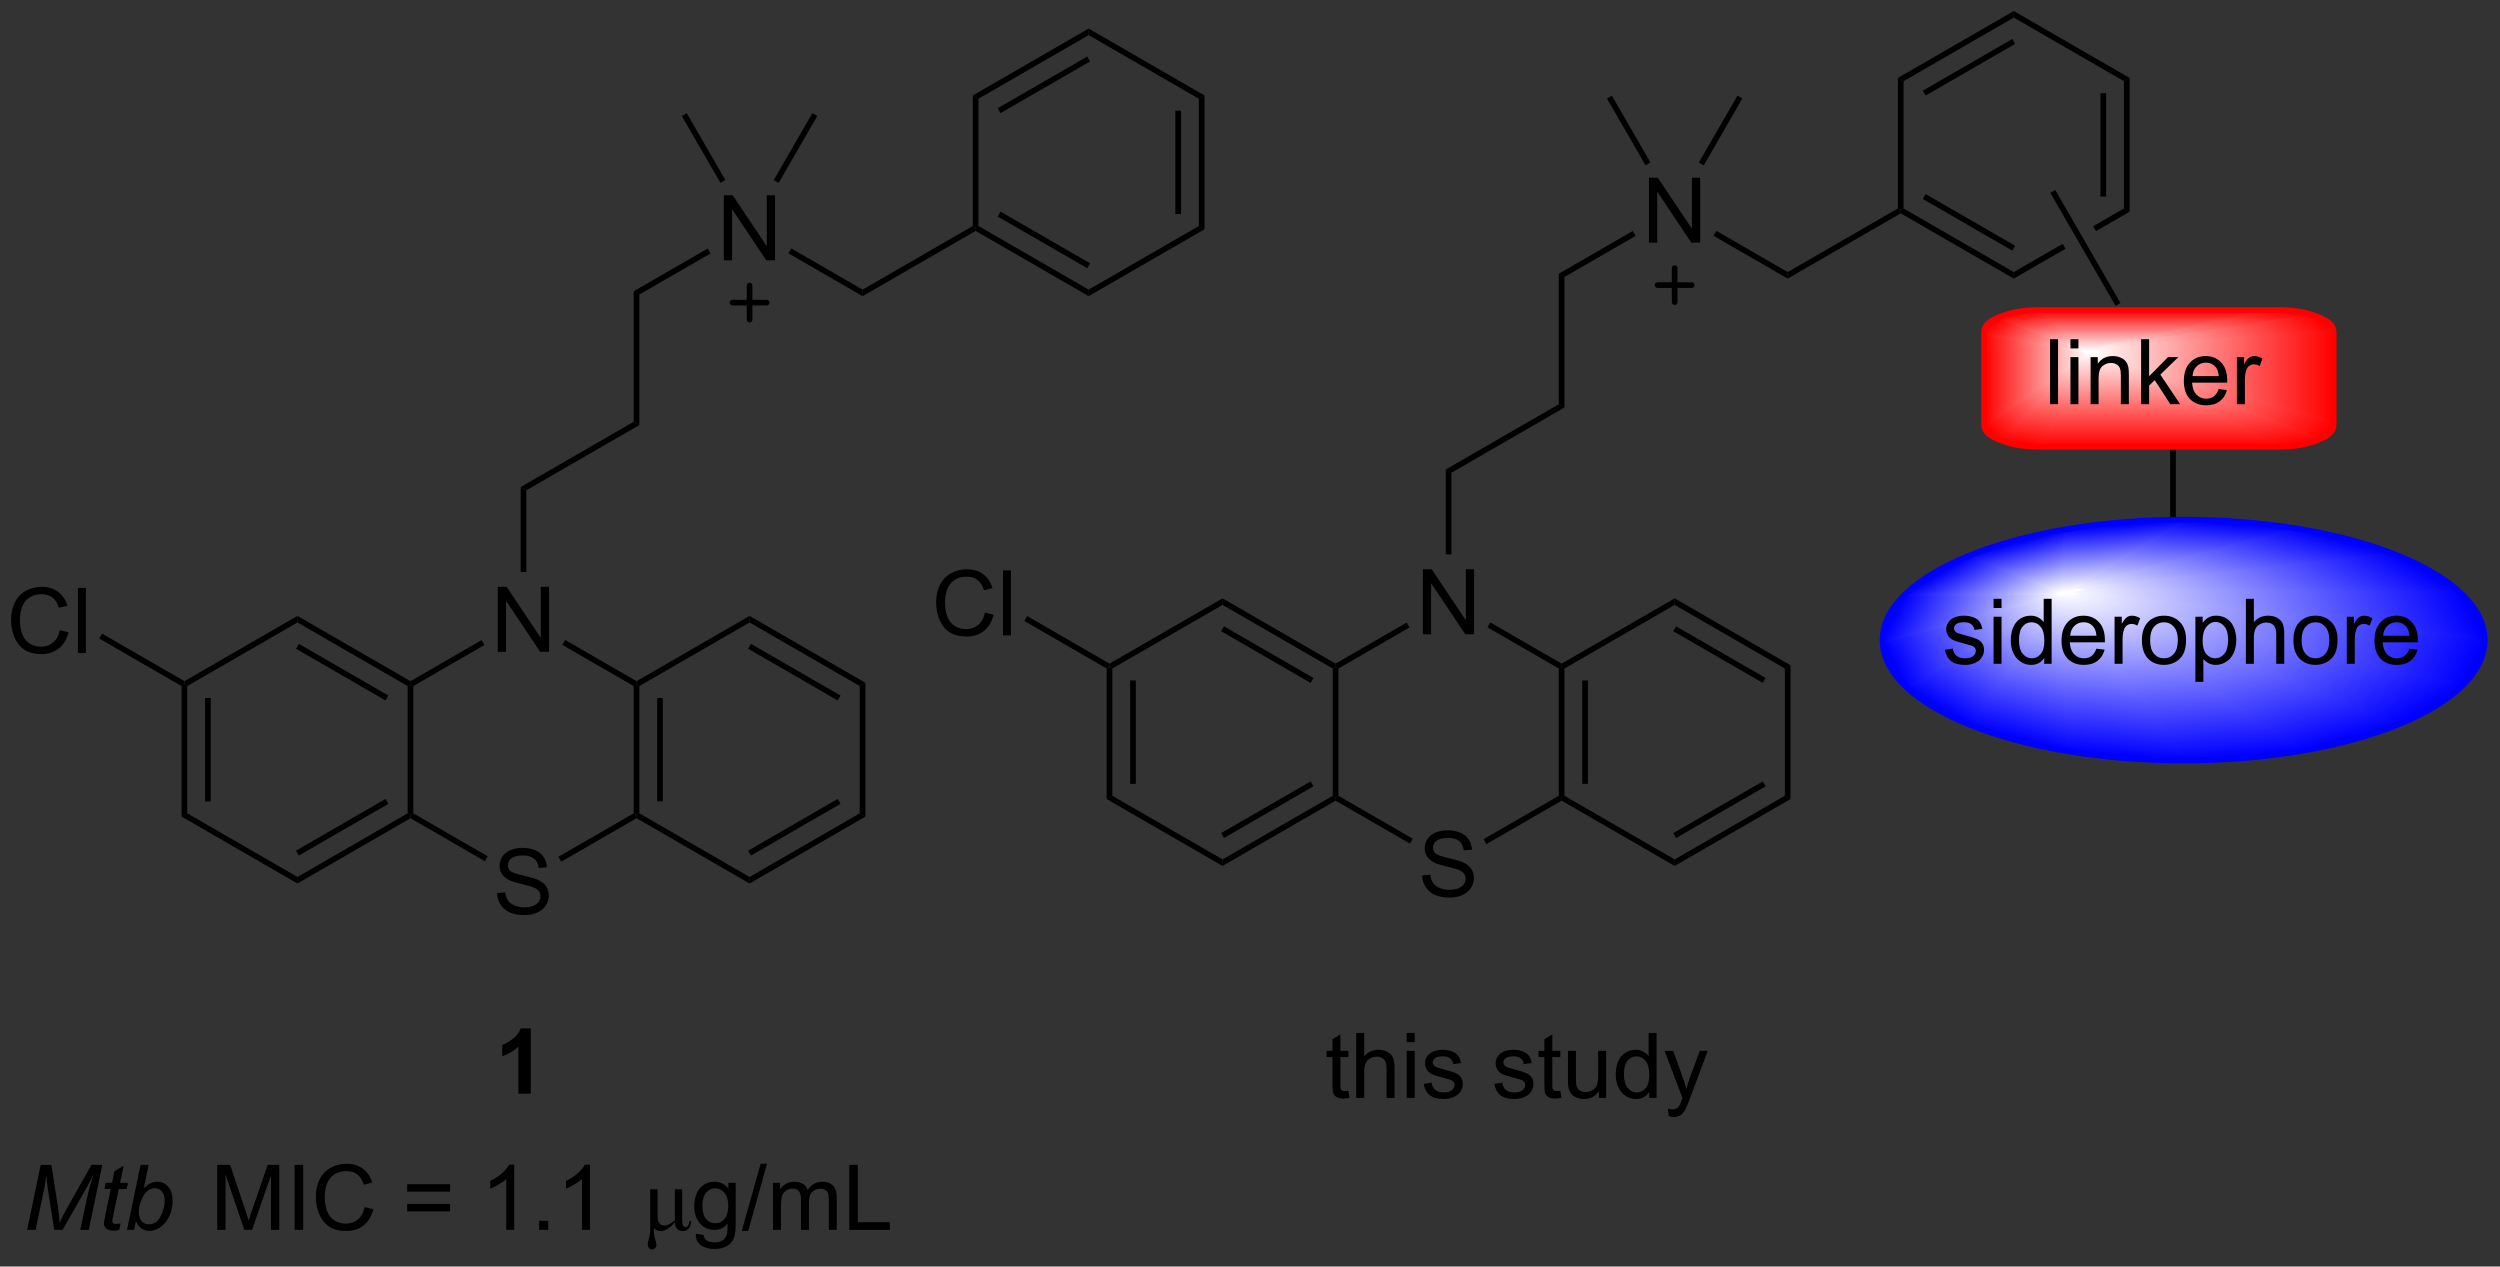 <?xml version="1.0" encoding="UTF-8"?>
<!DOCTYPE svg PUBLIC '-//W3C//DTD SVG 1.0//EN'
          'http://www.w3.org/TR/2001/REC-SVG-20010904/DTD/svg10.dtd'>
<svg stroke-dasharray="none" shape-rendering="auto" xmlns="http://www.w3.org/2000/svg" font-family="'Dialog'" text-rendering="auto" width="302" fill-opacity="1" color-interpolation="auto" color-rendering="auto" preserveAspectRatio="xMidYMid meet" font-size="12px" viewBox="0 0 302 153" fill="black" xmlns:xlink="http://www.w3.org/1999/xlink" stroke="black" image-rendering="auto" stroke-miterlimit="10" stroke-linecap="square" stroke-linejoin="miter" font-style="normal" stroke-width="1" height="153" stroke-dashoffset="0" font-weight="normal" stroke-opacity="1"
><rect x="0" y="0" width="302" height="153" fill="#333333" stroke="none"/><!--Generated by the Batik Graphics2D SVG Generator--><defs id="genericDefs"
  /><g
  ><defs id="defs1"
    ><linearGradient x1="184.397" x2="184.397" gradientUnits="userSpaceOnUse" y1="34.315" y2="30.7" id="gradient1" color-interpolation="sRGB" spreadMethod="pad"
      ><stop stop-color="white" offset="0%"
        /><stop stop-color="red" offset="100%"
      /></linearGradient
      ><linearGradient x1="184.397" x2="184.397" gradientUnits="userSpaceOnUse" y1="34.315" y2="30.7" id="gradient2" color-interpolation="sRGB" spreadMethod="pad"
      ><stop stop-color="white" offset="0%"
        /><stop stop-color="red" offset="100%"
      /></linearGradient
      ><linearGradient x1="184.397" x2="185.392" gradientUnits="userSpaceOnUse" y1="34.315" y2="28.177" id="gradient3" color-interpolation="sRGB" spreadMethod="pad"
      ><stop stop-color="white" offset="0%"
        /><stop stop-color="red" offset="100%"
      /></linearGradient
      ><linearGradient x1="184.397" x2="185.392" gradientUnits="userSpaceOnUse" y1="34.315" y2="28.177" id="gradient4" color-interpolation="sRGB" spreadMethod="pad"
      ><stop stop-color="white" offset="0%"
        /><stop stop-color="red" offset="100%"
      /></linearGradient
      ><linearGradient x1="184.397" x2="195.391" gradientUnits="userSpaceOnUse" y1="34.315" y2="22.676" id="gradient5" color-interpolation="sRGB" spreadMethod="pad"
      ><stop stop-color="white" offset="0%"
        /><stop stop-color="red" offset="100%"
      /></linearGradient
      ><linearGradient x1="184.397" x2="195.391" gradientUnits="userSpaceOnUse" y1="34.315" y2="22.676" id="gradient6" color-interpolation="sRGB" spreadMethod="pad"
      ><stop stop-color="white" offset="0%"
        /><stop stop-color="red" offset="100%"
      /></linearGradient
      ><linearGradient x1="184.397" x2="205.957" gradientUnits="userSpaceOnUse" y1="34.315" y2="34.315" id="gradient7" color-interpolation="sRGB" spreadMethod="pad"
      ><stop stop-color="white" offset="0%"
        /><stop stop-color="red" offset="100%"
      /></linearGradient
      ><linearGradient x1="184.397" x2="205.957" gradientUnits="userSpaceOnUse" y1="34.315" y2="34.315" id="gradient8" color-interpolation="sRGB" spreadMethod="pad"
      ><stop stop-color="white" offset="0%"
        /><stop stop-color="red" offset="100%"
      /></linearGradient
      ><linearGradient x1="184.397" x2="197.797" gradientUnits="userSpaceOnUse" y1="34.315" y2="48.502" id="gradient9" color-interpolation="sRGB" spreadMethod="pad"
      ><stop stop-color="white" offset="0%"
        /><stop stop-color="red" offset="100%"
      /></linearGradient
      ><linearGradient x1="184.397" x2="197.797" gradientUnits="userSpaceOnUse" y1="34.315" y2="48.502" id="gradient10" color-interpolation="sRGB" spreadMethod="pad"
      ><stop stop-color="white" offset="0%"
        /><stop stop-color="red" offset="100%"
      /></linearGradient
      ><linearGradient x1="184.397" x2="186.153" gradientUnits="userSpaceOnUse" y1="34.315" y2="45.149" id="gradient11" color-interpolation="sRGB" spreadMethod="pad"
      ><stop stop-color="white" offset="0%"
        /><stop stop-color="red" offset="100%"
      /></linearGradient
      ><linearGradient x1="184.397" x2="186.153" gradientUnits="userSpaceOnUse" y1="34.315" y2="45.149" id="gradient12" color-interpolation="sRGB" spreadMethod="pad"
      ><stop stop-color="white" offset="0%"
        /><stop stop-color="red" offset="100%"
      /></linearGradient
      ><linearGradient x1="184.397" x2="184.397" gradientUnits="userSpaceOnUse" y1="34.315" y2="42.75" id="gradient13" color-interpolation="sRGB" spreadMethod="pad"
      ><stop stop-color="white" offset="0%"
        /><stop stop-color="red" offset="100%"
      /></linearGradient
      ><linearGradient x1="184.397" x2="184.397" gradientUnits="userSpaceOnUse" y1="34.315" y2="42.75" id="gradient14" color-interpolation="sRGB" spreadMethod="pad"
      ><stop stop-color="white" offset="0%"
        /><stop stop-color="red" offset="100%"
      /></linearGradient
      ><linearGradient x1="184.397" x2="182.957" gradientUnits="userSpaceOnUse" y1="34.315" y2="43.204" id="gradient15" color-interpolation="sRGB" spreadMethod="pad"
      ><stop stop-color="white" offset="0%"
        /><stop stop-color="red" offset="100%"
      /></linearGradient
      ><linearGradient x1="184.397" x2="182.957" gradientUnits="userSpaceOnUse" y1="34.315" y2="43.204" id="gradient16" color-interpolation="sRGB" spreadMethod="pad"
      ><stop stop-color="white" offset="0%"
        /><stop stop-color="red" offset="100%"
      /></linearGradient
      ><linearGradient x1="184.397" x2="176.807" gradientUnits="userSpaceOnUse" y1="34.315" y2="42.352" id="gradient17" color-interpolation="sRGB" spreadMethod="pad"
      ><stop stop-color="white" offset="0%"
        /><stop stop-color="red" offset="100%"
      /></linearGradient
      ><linearGradient x1="184.397" x2="176.807" gradientUnits="userSpaceOnUse" y1="34.315" y2="42.352" id="gradient18" color-interpolation="sRGB" spreadMethod="pad"
      ><stop stop-color="white" offset="0%"
        /><stop stop-color="red" offset="100%"
      /></linearGradient
      ><linearGradient x1="184.397" x2="175.157" gradientUnits="userSpaceOnUse" y1="34.315" y2="34.315" id="gradient19" color-interpolation="sRGB" spreadMethod="pad"
      ><stop stop-color="white" offset="0%"
        /><stop stop-color="red" offset="100%"
      /></linearGradient
      ><linearGradient x1="184.397" x2="175.157" gradientUnits="userSpaceOnUse" y1="34.315" y2="34.315" id="gradient20" color-interpolation="sRGB" spreadMethod="pad"
      ><stop stop-color="white" offset="0%"
        /><stop stop-color="red" offset="100%"
      /></linearGradient
      ><linearGradient x1="184.397" x2="179.213" gradientUnits="userSpaceOnUse" y1="34.315" y2="28.826" id="gradient21" color-interpolation="sRGB" spreadMethod="pad"
      ><stop stop-color="white" offset="0%"
        /><stop stop-color="red" offset="100%"
      /></linearGradient
      ><linearGradient x1="184.397" x2="179.213" gradientUnits="userSpaceOnUse" y1="34.315" y2="28.826" id="gradient22" color-interpolation="sRGB" spreadMethod="pad"
      ><stop stop-color="white" offset="0%"
        /><stop stop-color="red" offset="100%"
      /></linearGradient
      ><linearGradient x1="184.397" x2="183.718" gradientUnits="userSpaceOnUse" y1="34.315" y2="30.123" id="gradient23" color-interpolation="sRGB" spreadMethod="pad"
      ><stop stop-color="white" offset="0%"
        /><stop stop-color="red" offset="100%"
      /></linearGradient
      ><linearGradient x1="184.397" x2="183.718" gradientUnits="userSpaceOnUse" y1="34.315" y2="30.123" id="gradient24" color-interpolation="sRGB" spreadMethod="pad"
      ><stop stop-color="white" offset="0%"
        /><stop stop-color="red" offset="100%"
      /></linearGradient
      ><linearGradient x1="184.397" x2="184.397" gradientUnits="userSpaceOnUse" y1="34.315" y2="30.7" id="gradient25" color-interpolation="sRGB" spreadMethod="pad"
      ><stop stop-color="white" offset="0%"
        /><stop stop-color="red" offset="100%"
      /></linearGradient
      ><linearGradient x1="184.397" x2="184.397" gradientUnits="userSpaceOnUse" y1="34.315" y2="30.7" id="gradient26" color-interpolation="sRGB" spreadMethod="pad"
      ><stop stop-color="white" offset="0%"
        /><stop stop-color="red" offset="100%"
      /></linearGradient
      ><linearGradient x1="182.126" x2="182.706" gradientUnits="userSpaceOnUse" y1="55.541" y2="48.363" id="gradient27" color-interpolation="sRGB" spreadMethod="pad"
      ><stop stop-color="white" offset="0%"
        /><stop stop-color="blue" offset="100%"
      /></linearGradient
      ><linearGradient x1="182.126" x2="182.706" gradientUnits="userSpaceOnUse" y1="55.541" y2="48.363" id="gradient28" color-interpolation="sRGB" spreadMethod="pad"
      ><stop stop-color="white" offset="0%"
        /><stop stop-color="blue" offset="100%"
      /></linearGradient
      ><linearGradient x1="182.126" x2="184.937" gradientUnits="userSpaceOnUse" y1="55.541" y2="45.118" id="gradient29" color-interpolation="sRGB" spreadMethod="pad"
      ><stop stop-color="white" offset="0%"
        /><stop stop-color="blue" offset="100%"
      /></linearGradient
      ><linearGradient x1="182.126" x2="184.937" gradientUnits="userSpaceOnUse" y1="55.541" y2="45.118" id="gradient30" color-interpolation="sRGB" spreadMethod="pad"
      ><stop stop-color="white" offset="0%"
        /><stop stop-color="blue" offset="100%"
      /></linearGradient
      ><linearGradient x1="182.126" x2="191.204" gradientUnits="userSpaceOnUse" y1="55.541" y2="40.241" id="gradient31" color-interpolation="sRGB" spreadMethod="pad"
      ><stop stop-color="white" offset="0%"
        /><stop stop-color="blue" offset="100%"
      /></linearGradient
      ><linearGradient x1="182.126" x2="191.204" gradientUnits="userSpaceOnUse" y1="55.541" y2="40.241" id="gradient32" color-interpolation="sRGB" spreadMethod="pad"
      ><stop stop-color="white" offset="0%"
        /><stop stop-color="blue" offset="100%"
      /></linearGradient
      ><linearGradient x1="182.126" x2="210.021" gradientUnits="userSpaceOnUse" y1="55.541" y2="41.461" id="gradient33" color-interpolation="sRGB" spreadMethod="pad"
      ><stop stop-color="white" offset="0%"
        /><stop stop-color="blue" offset="100%"
      /></linearGradient
      ><linearGradient x1="182.126" x2="210.021" gradientUnits="userSpaceOnUse" y1="55.541" y2="41.461" id="gradient34" color-interpolation="sRGB" spreadMethod="pad"
      ><stop stop-color="white" offset="0%"
        /><stop stop-color="blue" offset="100%"
      /></linearGradient
      ><linearGradient x1="182.126" x2="213.437" gradientUnits="userSpaceOnUse" y1="55.541" y2="71.344" id="gradient35" color-interpolation="sRGB" spreadMethod="pad"
      ><stop stop-color="white" offset="0%"
        /><stop stop-color="blue" offset="100%"
      /></linearGradient
      ><linearGradient x1="182.126" x2="213.437" gradientUnits="userSpaceOnUse" y1="55.541" y2="71.344" id="gradient36" color-interpolation="sRGB" spreadMethod="pad"
      ><stop stop-color="white" offset="0%"
        /><stop stop-color="blue" offset="100%"
      /></linearGradient
      ><linearGradient x1="182.126" x2="194.929" gradientUnits="userSpaceOnUse" y1="55.541" y2="77.121" id="gradient37" color-interpolation="sRGB" spreadMethod="pad"
      ><stop stop-color="white" offset="0%"
        /><stop stop-color="blue" offset="100%"
      /></linearGradient
      ><linearGradient x1="182.126" x2="194.929" gradientUnits="userSpaceOnUse" y1="55.541" y2="77.121" id="gradient38" color-interpolation="sRGB" spreadMethod="pad"
      ><stop stop-color="white" offset="0%"
        /><stop stop-color="blue" offset="100%"
      /></linearGradient
      ><linearGradient x1="182.126" x2="187.072" gradientUnits="userSpaceOnUse" y1="55.541" y2="73.878" id="gradient39" color-interpolation="sRGB" spreadMethod="pad"
      ><stop stop-color="white" offset="0%"
        /><stop stop-color="blue" offset="100%"
      /></linearGradient
      ><linearGradient x1="182.126" x2="187.072" gradientUnits="userSpaceOnUse" y1="55.541" y2="73.878" id="gradient40" color-interpolation="sRGB" spreadMethod="pad"
      ><stop stop-color="white" offset="0%"
        /><stop stop-color="blue" offset="100%"
      /></linearGradient
      ><linearGradient x1="182.126" x2="183.387" gradientUnits="userSpaceOnUse" y1="55.541" y2="71.154" id="gradient41" color-interpolation="sRGB" spreadMethod="pad"
      ><stop stop-color="white" offset="0%"
        /><stop stop-color="blue" offset="100%"
      /></linearGradient
      ><linearGradient x1="182.126" x2="183.387" gradientUnits="userSpaceOnUse" y1="55.541" y2="71.154" id="gradient42" color-interpolation="sRGB" spreadMethod="pad"
      ><stop stop-color="white" offset="0%"
        /><stop stop-color="blue" offset="100%"
      /></linearGradient
      ><linearGradient x1="182.126" x2="181.003" gradientUnits="userSpaceOnUse" y1="55.541" y2="69.451" id="gradient43" color-interpolation="sRGB" spreadMethod="pad"
      ><stop stop-color="white" offset="0%"
        /><stop stop-color="blue" offset="100%"
      /></linearGradient
      ><linearGradient x1="182.126" x2="181.003" gradientUnits="userSpaceOnUse" y1="55.541" y2="69.451" id="gradient44" color-interpolation="sRGB" spreadMethod="pad"
      ><stop stop-color="white" offset="0%"
        /><stop stop-color="blue" offset="100%"
      /></linearGradient
      ><linearGradient x1="182.126" x2="178.62" gradientUnits="userSpaceOnUse" y1="55.541" y2="68.542" id="gradient45" color-interpolation="sRGB" spreadMethod="pad"
      ><stop stop-color="white" offset="0%"
        /><stop stop-color="blue" offset="100%"
      /></linearGradient
      ><linearGradient x1="182.126" x2="178.62" gradientUnits="userSpaceOnUse" y1="55.541" y2="68.542" id="gradient46" color-interpolation="sRGB" spreadMethod="pad"
      ><stop stop-color="white" offset="0%"
        /><stop stop-color="blue" offset="100%"
      /></linearGradient
      ><linearGradient x1="182.126" x2="174.849" gradientUnits="userSpaceOnUse" y1="55.541" y2="67.807" id="gradient47" color-interpolation="sRGB" spreadMethod="pad"
      ><stop stop-color="white" offset="0%"
        /><stop stop-color="blue" offset="100%"
      /></linearGradient
      ><linearGradient x1="182.126" x2="174.849" gradientUnits="userSpaceOnUse" y1="55.541" y2="67.807" id="gradient48" color-interpolation="sRGB" spreadMethod="pad"
      ><stop stop-color="white" offset="0%"
        /><stop stop-color="blue" offset="100%"
      /></linearGradient
      ><linearGradient x1="182.126" x2="167.732" gradientUnits="userSpaceOnUse" y1="55.541" y2="62.806" id="gradient49" color-interpolation="sRGB" spreadMethod="pad"
      ><stop stop-color="white" offset="0%"
        /><stop stop-color="blue" offset="100%"
      /></linearGradient
      ><linearGradient x1="182.126" x2="167.732" gradientUnits="userSpaceOnUse" y1="55.541" y2="62.806" id="gradient50" color-interpolation="sRGB" spreadMethod="pad"
      ><stop stop-color="white" offset="0%"
        /><stop stop-color="blue" offset="100%"
      /></linearGradient
      ><linearGradient x1="182.126" x2="171.147" gradientUnits="userSpaceOnUse" y1="55.541" y2="49.999" id="gradient51" color-interpolation="sRGB" spreadMethod="pad"
      ><stop stop-color="white" offset="0%"
        /><stop stop-color="blue" offset="100%"
      /></linearGradient
      ><linearGradient x1="182.126" x2="171.147" gradientUnits="userSpaceOnUse" y1="55.541" y2="49.999" id="gradient52" color-interpolation="sRGB" spreadMethod="pad"
      ><stop stop-color="white" offset="0%"
        /><stop stop-color="blue" offset="100%"
      /></linearGradient
      ><linearGradient x1="182.126" x2="178.575" gradientUnits="userSpaceOnUse" y1="55.541" y2="49.555" id="gradient53" color-interpolation="sRGB" spreadMethod="pad"
      ><stop stop-color="white" offset="0%"
        /><stop stop-color="blue" offset="100%"
      /></linearGradient
      ><linearGradient x1="182.126" x2="178.575" gradientUnits="userSpaceOnUse" y1="55.541" y2="49.555" id="gradient54" color-interpolation="sRGB" spreadMethod="pad"
      ><stop stop-color="white" offset="0%"
        /><stop stop-color="blue" offset="100%"
      /></linearGradient
      ><linearGradient x1="182.126" x2="180.754" gradientUnits="userSpaceOnUse" y1="55.541" y2="50.454" id="gradient55" color-interpolation="sRGB" spreadMethod="pad"
      ><stop stop-color="white" offset="0%"
        /><stop stop-color="blue" offset="100%"
      /></linearGradient
      ><linearGradient x1="182.126" x2="180.754" gradientUnits="userSpaceOnUse" y1="55.541" y2="50.454" id="gradient56" color-interpolation="sRGB" spreadMethod="pad"
      ><stop stop-color="white" offset="0%"
        /><stop stop-color="blue" offset="100%"
      /></linearGradient
      ><linearGradient x1="182.126" x2="181.684" gradientUnits="userSpaceOnUse" y1="55.541" y2="50.066" id="gradient57" color-interpolation="sRGB" spreadMethod="pad"
      ><stop stop-color="white" offset="0%"
        /><stop stop-color="blue" offset="100%"
      /></linearGradient
      ><linearGradient x1="182.126" x2="181.684" gradientUnits="userSpaceOnUse" y1="55.541" y2="50.066" id="gradient58" color-interpolation="sRGB" spreadMethod="pad"
      ><stop stop-color="white" offset="0%"
        /><stop stop-color="blue" offset="100%"
      /></linearGradient
      ><clipPath clipPathUnits="userSpaceOnUse" id="clipPath1"
      ><path d="M1.992 0.646 L228.444 0.646 L228.444 114.888 L1.992 114.888 L1.992 0.646 Z"
      /></clipPath
      ><clipPath clipPathUnits="userSpaceOnUse" id="clipPath2"
      ><path d="M0.336 3.384 L0.336 114.449 L220.493 114.449 L220.493 3.384 Z"
      /></clipPath
      ><clipPath clipPathUnits="userSpaceOnUse" id="clipPath3"
      ><path d="M180.157 30.7 C178.205 30.7 177.312 31.003 176.622 31.273 C175.931 31.543 175.157 31.892 175.157 32.656 L175.157 40.794 C175.157 41.558 175.931 41.907 176.622 42.177 C177.312 42.447 178.205 42.75 180.157 42.75 L200.957 42.75 C202.91 42.75 203.803 42.447 204.493 42.177 C205.183 41.907 205.957 41.558 205.957 40.794 L205.957 32.656 C205.957 31.892 205.183 31.543 204.493 31.273 C203.803 31.003 202.91 30.7 200.957 30.7 Z"
      /></clipPath
      ><clipPath clipPathUnits="userSpaceOnUse" id="clipPath4"
      ><path d="M192.739 49.173 C178.086 49.173 166.207 53.925 166.207 59.786 C166.207 65.647 178.086 70.398 192.739 70.398 C207.392 70.398 219.27 65.647 219.27 59.786 C219.27 53.925 207.392 49.173 192.739 49.173 Z"
      /></clipPath
    ></defs
    ><g transform="scale(1.333,1.333) translate(-1.992,-0.646) matrix(1.029,0,0,1.029,1.646,-2.834)"
    ><path d="M191.457 42 L191.957 42 L191.957 60.25 L191.457 60.25 Z" stroke="none" clip-path="url(#clipPath2)"
    /></g
    ><g transform="matrix(1.371,0,0,1.371,-0.461,-4.64)"
    ><path d="M16.334 63.835 L16.584 63.691 L16.834 63.835 L16.834 75.046 L16.334 75.335 ZM18.404 64.886 L18.404 73.996 L18.904 73.996 L18.904 64.886 Z" stroke="none" clip-path="url(#clipPath2)"
    /></g
    ><g transform="matrix(1.371,0,0,1.371,-0.461,-4.64)"
    ><path d="M16.334 75.335 L16.834 75.046 L26.544 80.652 L26.544 81.23 Z" stroke="none" clip-path="url(#clipPath2)"
    /></g
    ><g transform="matrix(1.371,0,0,1.371,-0.461,-4.64)"
    ><path d="M26.544 81.23 L26.544 80.652 L36.253 75.046 L36.503 75.191 L36.503 75.48 ZM26.669 78.767 L34.558 74.212 L34.308 73.779 L26.419 78.334 Z" stroke="none" clip-path="url(#clipPath2)"
    /></g
    ><g transform="matrix(1.371,0,0,1.371,-0.461,-4.64)"
    ><path d="M36.753 75.046 L36.503 75.191 L36.253 75.046 L36.253 63.835 L36.503 63.691 L36.753 63.835 Z" stroke="none" clip-path="url(#clipPath2)"
    /></g
    ><g transform="matrix(1.371,0,0,1.371,-0.461,-4.64)"
    ><path d="M36.503 63.402 L36.503 63.691 L36.253 63.835 L26.544 58.23 L26.544 57.652 ZM34.558 64.669 L26.669 60.115 L26.419 60.548 L34.308 65.103 Z" stroke="none" clip-path="url(#clipPath2)"
    /></g
    ><g transform="matrix(1.371,0,0,1.371,-0.461,-4.64)"
    ><path d="M26.544 57.652 L26.544 58.23 L16.834 63.835 L16.584 63.691 L16.584 63.402 Z" stroke="none" clip-path="url(#clipPath2)"
    /></g
    ><g transform="matrix(1.371,0,0,1.371,-0.461,-4.64)"
    ><path d="M44.134 82.075 L44.85 82.012 Q44.9 82.442 45.085 82.718 Q45.272 82.994 45.663 83.163 Q46.053 83.332 46.54 83.332 Q46.975 83.332 47.306 83.205 Q47.639 83.075 47.801 82.851 Q47.962 82.627 47.962 82.361 Q47.962 82.09 47.806 81.89 Q47.65 81.689 47.29 81.551 Q47.061 81.463 46.272 81.273 Q45.483 81.082 45.165 80.916 Q44.757 80.7 44.553 80.382 Q44.353 80.064 44.353 79.668 Q44.353 79.236 44.598 78.859 Q44.845 78.481 45.316 78.286 Q45.79 78.09 46.368 78.09 Q47.007 78.09 47.491 78.296 Q47.978 78.502 48.238 78.9 Q48.501 79.299 48.522 79.801 L47.795 79.856 Q47.736 79.314 47.397 79.038 Q47.061 78.76 46.4 78.76 Q45.712 78.76 45.397 79.012 Q45.085 79.262 45.085 79.619 Q45.085 79.926 45.306 80.127 Q45.525 80.325 46.449 80.536 Q47.374 80.744 47.717 80.9 Q48.217 81.129 48.454 81.484 Q48.694 81.838 48.694 82.299 Q48.694 82.754 48.431 83.161 Q48.17 83.564 47.678 83.791 Q47.189 84.015 46.577 84.015 Q45.798 84.015 45.272 83.788 Q44.749 83.559 44.449 83.106 Q44.15 82.65 44.134 82.075 Z" stroke="none" clip-path="url(#clipPath2)"
    /></g
    ><g transform="matrix(1.371,0,0,1.371,-0.461,-4.64)"
    ><path d="M44.197 60.816 L44.197 55.089 L44.975 55.089 L47.983 59.584 L47.983 55.089 L48.71 55.089 L48.71 60.816 L47.931 60.816 L44.923 56.316 L44.923 60.816 L44.197 60.816 Z" stroke="none" clip-path="url(#clipPath2)"
    /></g
    ><g transform="matrix(1.371,0,0,1.371,-0.461,-4.64)"
    ><path d="M36.503 75.48 L36.503 75.191 L36.753 75.046 L43.308 78.831 L43.058 79.264 Z" stroke="none" clip-path="url(#clipPath2)"
    /></g
    ><g transform="matrix(1.371,0,0,1.371,-0.461,-4.64)"
    ><path d="M49.79 79.308 L49.54 78.875 L56.171 75.046 L56.421 75.191 L56.421 75.48 Z" stroke="none" clip-path="url(#clipPath2)"
    /></g
    ><g transform="matrix(1.371,0,0,1.371,-0.461,-4.64)"
    ><path d="M56.671 75.046 L56.421 75.191 L56.171 75.046 L56.171 63.835 L56.421 63.691 L56.671 63.835 ZM58.741 73.996 L58.741 64.886 L58.241 64.886 L58.241 73.996 Z" stroke="none" clip-path="url(#clipPath2)"
    /></g
    ><g transform="matrix(1.371,0,0,1.371,-0.461,-4.64)"
    ><path d="M56.421 63.402 L56.421 63.691 L56.171 63.835 L49.887 60.207 L50.137 59.774 Z" stroke="none" clip-path="url(#clipPath2)"
    /></g
    ><g transform="matrix(1.371,0,0,1.371,-0.461,-4.64)"
    ><path d="M42.772 59.783 L43.022 60.216 L36.753 63.835 L36.503 63.691 L36.503 63.402 Z" stroke="none" clip-path="url(#clipPath2)"
    /></g
    ><g transform="matrix(1.371,0,0,1.371,-0.461,-4.64)"
    ><path d="M5.613 58.908 L6.371 59.098 Q6.134 60.033 5.514 60.525 Q4.895 61.015 4.001 61.015 Q3.074 61.015 2.494 60.637 Q1.915 60.26 1.611 59.546 Q1.309 58.83 1.309 58.01 Q1.309 57.114 1.65 56.45 Q1.994 55.783 2.624 55.437 Q3.254 55.09 4.012 55.09 Q4.871 55.09 5.457 55.528 Q6.043 55.965 6.275 56.76 L5.527 56.934 Q5.33 56.309 4.949 56.025 Q4.572 55.739 3.996 55.739 Q3.337 55.739 2.892 56.056 Q2.449 56.371 2.27 56.905 Q2.09 57.439 2.09 58.004 Q2.09 58.736 2.303 59.28 Q2.517 59.825 2.965 60.096 Q3.415 60.364 3.939 60.364 Q4.574 60.364 5.014 59.996 Q5.457 59.629 5.613 58.908 ZM7.201 60.916 L7.201 55.189 L7.904 55.189 L7.904 60.916 L7.201 60.916 Z" stroke="none" clip-path="url(#clipPath2)"
    /></g
    ><g transform="matrix(1.371,0,0,1.371,-0.461,-4.64)"
    ><path d="M16.584 63.402 L16.584 63.691 L16.334 63.835 L9.081 59.648 L9.331 59.215 Z" stroke="none" clip-path="url(#clipPath2)"
    /></g
    ><g transform="matrix(1.371,0,0,1.371,-0.461,-4.64)"
    ><path d="M56.421 75.48 L56.421 75.191 L56.671 75.046 L66.381 80.652 L66.381 81.23 Z" stroke="none" clip-path="url(#clipPath2)"
    /></g
    ><g transform="matrix(1.371,0,0,1.371,-0.461,-4.64)"
    ><path d="M66.381 81.23 L66.381 80.652 L76.09 75.046 L76.59 75.335 ZM66.506 78.767 L74.395 74.212 L74.145 73.779 L66.256 78.334 Z" stroke="none" clip-path="url(#clipPath2)"
    /></g
    ><g transform="matrix(1.371,0,0,1.371,-0.461,-4.64)"
    ><path d="M76.59 75.335 L76.09 75.046 L76.09 63.835 L76.59 63.547 Z" stroke="none" clip-path="url(#clipPath2)"
    /></g
    ><g transform="matrix(1.371,0,0,1.371,-0.461,-4.64)"
    ><path d="M76.59 63.547 L76.09 63.835 L66.381 58.23 L66.381 57.652 ZM74.395 64.669 L66.506 60.115 L66.256 60.548 L74.145 65.103 Z" stroke="none" clip-path="url(#clipPath2)"
    /></g
    ><g transform="matrix(1.371,0,0,1.371,-0.461,-4.64)"
    ><path d="M66.381 57.652 L66.381 58.23 L56.671 63.835 L56.421 63.691 L56.421 63.402 Z" stroke="none" clip-path="url(#clipPath2)"
    /></g
    ><g transform="matrix(1.371,0,0,1.371,-0.461,-4.64)"
    ><path d="M46.712 53.782 L46.212 53.782 L46.212 46.297 L46.712 46.585 Z" stroke="none" clip-path="url(#clipPath2)"
    /></g
    ><g transform="matrix(1.371,0,0,1.371,-0.461,-4.64)"
    ><path d="M46.712 46.585 L46.212 46.297 L56.171 40.547 L56.671 40.835 Z" stroke="none" clip-path="url(#clipPath2)"
    /></g
    ><g transform="matrix(1.371,0,0,1.371,-0.461,-4.64)"
    ><path d="M56.671 40.835 L56.171 40.547 L56.171 29.047 L56.671 29.335 Z" stroke="none" clip-path="url(#clipPath2)"
    /></g
    ><g transform="matrix(1.371,0,0,1.371,-0.461,-4.64)"
    ><path d="M64.115 26.316 L64.115 20.589 L64.894 20.589 L67.902 25.084 L67.902 20.589 L68.628 20.589 L68.628 26.316 L67.85 26.316 L64.842 21.816 L64.842 26.316 L64.115 26.316 Z" stroke="none" clip-path="url(#clipPath2)"
    /></g
    ><g transform="matrix(1.371,0,0,1.371,-0.461,-4.64)"
    ><path d="M56.671 29.335 L56.171 29.047 L62.69 25.283 L62.94 25.716 Z" stroke="none" clip-path="url(#clipPath2)"
    /></g
    ><g transform="matrix(1.371,0,0,1.371,-0.461,-4.64)"
    ><path d="M64.246 19.243 L63.812 19.493 L60.414 13.607 L60.847 13.357 Z" stroke="none" clip-path="url(#clipPath2)"
    /></g
    ><g transform="matrix(1.371,0,0,1.371,-0.461,-4.64)"
    ><path d="M68.943 19.503 L68.51 19.253 L71.914 13.357 L72.347 13.607 Z" stroke="none" clip-path="url(#clipPath2)"
    /></g
    ><g transform="matrix(1.371,0,0,1.371,-0.461,-4.64)"
    ><path d="M69.806 25.707 L70.056 25.274 L76.34 28.902 L76.34 29.48 Z" stroke="none" clip-path="url(#clipPath2)"
    /></g
    ><g transform="matrix(1.371,0,0,1.371,-0.461,-4.64)"
    ><path d="M76.34 29.48 L76.34 28.902 L86.049 23.297 L86.299 23.441 L86.299 23.73 Z" stroke="none" clip-path="url(#clipPath2)"
    /></g
    ><g stroke-width="0.5" transform="matrix(1.371,0,0,1.371,-0.461,-4.64)" stroke-linejoin="round" stroke-linecap="round"
    ><path fill="none" d="M64.881 30.049 L67.881 30.049 M66.381 28.549 L66.381 31.549" clip-path="url(#clipPath2)"
    /></g
    ><g transform="matrix(1.371,0,0,1.371,-0.461,-4.64)"
    ><path d="M97.845 62.289 L98.095 62.144 L98.345 62.289 L98.345 73.5 L97.845 73.789 ZM99.915 63.339 L99.915 72.449 L100.415 72.449 L100.415 63.339 Z" stroke="none" clip-path="url(#clipPath2)"
    /></g
    ><g transform="matrix(1.371,0,0,1.371,-0.461,-4.64)"
    ><path d="M97.845 73.789 L98.345 73.5 L108.055 79.106 L108.055 79.683 Z" stroke="none" clip-path="url(#clipPath2)"
    /></g
    ><g transform="matrix(1.371,0,0,1.371,-0.461,-4.64)"
    ><path d="M108.055 79.683 L108.055 79.106 L117.764 73.5 L118.014 73.644 L118.014 73.933 ZM108.18 77.221 L116.069 72.666 L115.819 72.233 L107.93 76.788 Z" stroke="none" clip-path="url(#clipPath2)"
    /></g
    ><g transform="matrix(1.371,0,0,1.371,-0.461,-4.64)"
    ><path d="M118.264 73.5 L118.014 73.644 L117.764 73.5 L117.764 62.289 L118.014 62.144 L118.264 62.289 Z" stroke="none" clip-path="url(#clipPath2)"
    /></g
    ><g transform="matrix(1.371,0,0,1.371,-0.461,-4.64)"
    ><path d="M118.014 61.856 L118.014 62.144 L117.764 62.289 L108.055 56.683 L108.055 56.106 ZM116.069 63.123 L108.18 58.568 L107.93 59.001 L115.819 63.556 Z" stroke="none" clip-path="url(#clipPath2)"
    /></g
    ><g transform="matrix(1.371,0,0,1.371,-0.461,-4.64)"
    ><path d="M108.055 56.106 L108.055 56.683 L98.345 62.289 L98.095 62.144 L98.095 61.856 Z" stroke="none" clip-path="url(#clipPath2)"
    /></g
    ><g transform="matrix(1.371,0,0,1.371,-0.461,-4.64)"
    ><path d="M125.645 80.528 L126.361 80.466 Q126.411 80.895 126.596 81.171 Q126.783 81.447 127.174 81.617 Q127.564 81.786 128.051 81.786 Q128.486 81.786 128.817 81.658 Q129.15 81.528 129.312 81.304 Q129.473 81.08 129.473 80.815 Q129.473 80.544 129.317 80.343 Q129.161 80.143 128.801 80.005 Q128.572 79.916 127.783 79.726 Q126.994 79.536 126.676 79.369 Q126.267 79.153 126.064 78.835 Q125.864 78.518 125.864 78.122 Q125.864 77.69 126.109 77.312 Q126.356 76.934 126.827 76.739 Q127.301 76.544 127.879 76.544 Q128.517 76.544 129.002 76.749 Q129.489 76.955 129.749 77.354 Q130.012 77.752 130.033 78.255 L129.306 78.309 Q129.246 77.768 128.908 77.492 Q128.572 77.213 127.911 77.213 Q127.223 77.213 126.908 77.466 Q126.596 77.716 126.596 78.072 Q126.596 78.38 126.817 78.58 Q127.036 78.778 127.96 78.989 Q128.885 79.197 129.228 79.354 Q129.728 79.583 129.965 79.937 Q130.205 80.291 130.205 80.752 Q130.205 81.208 129.942 81.614 Q129.681 82.018 129.189 82.244 Q128.7 82.468 128.088 82.468 Q127.309 82.468 126.783 82.242 Q126.26 82.013 125.96 81.559 Q125.661 81.104 125.645 80.528 Z" stroke="none" clip-path="url(#clipPath2)"
    /></g
    ><g transform="matrix(1.371,0,0,1.371,-0.461,-4.64)"
    ><path d="M125.707 59.269 L125.707 53.543 L126.486 53.543 L129.494 58.038 L129.494 53.543 L130.22 53.543 L130.22 59.269 L129.442 59.269 L126.434 54.769 L126.434 59.269 L125.707 59.269 Z" stroke="none" clip-path="url(#clipPath2)"
    /></g
    ><g transform="matrix(1.371,0,0,1.371,-0.461,-4.64)"
    ><path d="M118.014 73.933 L118.014 73.644 L118.264 73.5 L124.819 77.284 L124.569 77.718 Z" stroke="none" clip-path="url(#clipPath2)"
    /></g
    ><g transform="matrix(1.371,0,0,1.371,-0.461,-4.64)"
    ><path d="M131.301 77.762 L131.051 77.329 L137.682 73.5 L137.932 73.644 L137.932 73.933 Z" stroke="none" clip-path="url(#clipPath2)"
    /></g
    ><g transform="matrix(1.371,0,0,1.371,-0.461,-4.64)"
    ><path d="M138.182 73.5 L137.932 73.644 L137.682 73.5 L137.682 62.289 L137.932 62.144 L138.182 62.289 ZM140.252 72.449 L140.252 63.339 L139.752 63.339 L139.752 72.449 Z" stroke="none" clip-path="url(#clipPath2)"
    /></g
    ><g transform="matrix(1.371,0,0,1.371,-0.461,-4.64)"
    ><path d="M137.932 61.856 L137.932 62.144 L137.682 62.289 L131.398 58.66 L131.648 58.227 Z" stroke="none" clip-path="url(#clipPath2)"
    /></g
    ><g transform="matrix(1.371,0,0,1.371,-0.461,-4.64)"
    ><path d="M124.282 58.236 L124.532 58.669 L118.264 62.289 L118.014 62.144 L118.014 61.856 Z" stroke="none" clip-path="url(#clipPath2)"
    /></g
    ><g transform="matrix(1.371,0,0,1.371,-0.461,-4.64)"
    ><path d="M87.124 57.361 L87.882 57.552 Q87.645 58.486 87.025 58.979 Q86.406 59.468 85.512 59.468 Q84.585 59.468 84.004 59.091 Q83.426 58.713 83.122 57.999 Q82.82 57.283 82.82 56.463 Q82.82 55.567 83.161 54.903 Q83.504 54.236 84.135 53.89 Q84.765 53.544 85.523 53.544 Q86.382 53.544 86.968 53.981 Q87.554 54.419 87.786 55.213 L87.038 55.388 Q86.84 54.763 86.46 54.479 Q86.083 54.192 85.507 54.192 Q84.848 54.192 84.403 54.51 Q83.96 54.825 83.781 55.359 Q83.601 55.893 83.601 56.458 Q83.601 57.19 83.814 57.734 Q84.028 58.278 84.476 58.549 Q84.926 58.817 85.45 58.817 Q86.085 58.817 86.525 58.45 Q86.968 58.083 87.124 57.361 ZM88.712 59.369 L88.712 53.643 L89.415 53.643 L89.415 59.369 L88.712 59.369 Z" stroke="none" clip-path="url(#clipPath2)"
    /></g
    ><g transform="matrix(1.371,0,0,1.371,-0.461,-4.64)"
    ><path d="M98.095 61.856 L98.095 62.144 L97.845 62.289 L90.592 58.101 L90.842 57.668 Z" stroke="none" clip-path="url(#clipPath2)"
    /></g
    ><g transform="matrix(1.371,0,0,1.371,-0.461,-4.64)"
    ><path d="M137.932 73.933 L137.932 73.644 L138.182 73.5 L147.892 79.106 L147.892 79.683 Z" stroke="none" clip-path="url(#clipPath2)"
    /></g
    ><g transform="matrix(1.371,0,0,1.371,-0.461,-4.64)"
    ><path d="M147.892 79.683 L147.892 79.106 L157.601 73.5 L158.101 73.789 ZM148.017 77.221 L155.906 72.666 L155.656 72.233 L147.767 76.788 Z" stroke="none" clip-path="url(#clipPath2)"
    /></g
    ><g transform="matrix(1.371,0,0,1.371,-0.461,-4.64)"
    ><path d="M158.101 73.789 L157.601 73.5 L157.601 62.289 L158.101 62 Z" stroke="none" clip-path="url(#clipPath2)"
    /></g
    ><g transform="matrix(1.371,0,0,1.371,-0.461,-4.64)"
    ><path d="M158.101 62 L157.601 62.289 L147.892 56.683 L147.892 56.106 ZM155.906 63.123 L148.017 58.568 L147.767 59.001 L155.656 63.556 Z" stroke="none" clip-path="url(#clipPath2)"
    /></g
    ><g transform="matrix(1.371,0,0,1.371,-0.461,-4.64)"
    ><path d="M147.892 56.106 L147.892 56.683 L138.182 62.289 L137.932 62.144 L137.932 61.856 Z" stroke="none" clip-path="url(#clipPath2)"
    /></g
    ><g transform="matrix(1.371,0,0,1.371,-0.461,-4.64)"
    ><path d="M128.223 52.235 L127.723 52.235 L127.723 44.75 L128.223 45.039 Z" stroke="none" clip-path="url(#clipPath2)"
    /></g
    ><g transform="matrix(1.371,0,0,1.371,-0.461,-4.64)"
    ><path d="M128.223 45.039 L127.723 44.75 L137.682 39 L138.182 39.289 Z" stroke="none" clip-path="url(#clipPath2)"
    /></g
    ><g transform="matrix(1.371,0,0,1.371,-0.461,-4.64)"
    ><path d="M138.182 39.289 L137.682 39 L137.682 27.5 L138.182 27.789 Z" stroke="none" clip-path="url(#clipPath2)"
    /></g
    ><g transform="matrix(1.371,0,0,1.371,-0.461,-4.64)"
    ><path d="M145.626 24.769 L145.626 19.043 L146.405 19.043 L149.412 23.538 L149.412 19.043 L150.139 19.043 L150.139 24.769 L149.36 24.769 L146.353 20.269 L146.353 24.769 L145.626 24.769 Z" stroke="none" clip-path="url(#clipPath2)"
    /></g
    ><g transform="matrix(1.371,0,0,1.371,-0.461,-4.64)"
    ><path d="M138.182 27.789 L137.682 27.5 L144.201 23.736 L144.451 24.169 Z" stroke="none" clip-path="url(#clipPath2)"
    /></g
    ><g transform="matrix(1.371,0,0,1.371,-0.461,-4.64)"
    ><path d="M145.756 17.696 L145.323 17.946 L141.925 12.06 L142.358 11.81 Z" stroke="none" clip-path="url(#clipPath2)"
    /></g
    ><g transform="matrix(1.371,0,0,1.371,-0.461,-4.64)"
    ><path d="M150.454 17.956 L150.021 17.706 L153.425 11.81 L153.858 12.06 Z" stroke="none" clip-path="url(#clipPath2)"
    /></g
    ><g transform="matrix(1.371,0,0,1.371,-0.461,-4.64)"
    ><path d="M151.317 24.16 L151.567 23.727 L157.851 27.356 L157.851 27.933 Z" stroke="none" clip-path="url(#clipPath2)"
    /></g
    ><g transform="matrix(1.371,0,0,1.371,-0.461,-4.64)"
    ><path d="M157.851 27.933 L157.851 27.356 L167.56 21.75 L167.81 21.894 L167.81 22.183 Z" stroke="none" clip-path="url(#clipPath2)"
    /></g
    ><g transform="matrix(1.371,0,0,1.371,-0.461,-4.64)"
    ><path d="M167.81 22.183 L167.81 21.894 L168.06 21.75 L177.769 27.356 L177.769 27.933 ZM169.755 20.916 L177.644 25.471 L177.894 25.038 L170.005 20.483 Z" stroke="none" clip-path="url(#clipPath2)"
    /></g
    ><g transform="matrix(1.371,0,0,1.371,-0.461,-4.64)"
    ><path d="M187.479 21.75 L184.767 23.316 L185.017 23.749 L187.979 22.039 L187.479 21.75 ZM182.082 24.866 L177.769 27.356 L177.769 27.933 L182.332 25.299 L182.082 24.866 Z" stroke="none" clip-path="url(#clipPath2)"
    /></g
    ><g transform="matrix(1.371,0,0,1.371,-0.461,-4.64)"
    ><path d="M187.979 22.039 L187.479 21.75 L187.479 10.539 L187.979 10.25 ZM185.909 20.699 L185.909 11.589 L185.409 11.589 L185.409 20.699 Z" stroke="none" clip-path="url(#clipPath2)"
    /></g
    ><g transform="matrix(1.371,0,0,1.371,-0.461,-4.64)"
    ><path d="M187.979 10.25 L187.479 10.539 L177.769 4.933 L177.769 4.356 Z" stroke="none" clip-path="url(#clipPath2)"
    /></g
    ><g transform="matrix(1.371,0,0,1.371,-0.461,-4.64)"
    ><path d="M177.769 4.356 L177.769 4.933 L168.06 10.539 L167.56 10.25 ZM177.644 6.818 L169.755 11.373 L170.005 11.806 L177.894 7.251 Z" stroke="none" clip-path="url(#clipPath2)"
    /></g
    ><g transform="matrix(1.371,0,0,1.371,-0.461,-4.64)"
    ><path d="M167.56 10.25 L168.06 10.539 L168.06 21.75 L167.81 21.894 L167.56 21.75 Z" stroke="none" clip-path="url(#clipPath2)"
    /></g
    ><g stroke-width="0.5" transform="matrix(1.371,0,0,1.371,-0.461,-4.64)" stroke-linejoin="round" stroke-linecap="round"
    ><path fill="none" d="M146.392 28.503 L149.392 28.503 M147.892 27.003 L147.892 30.003" clip-path="url(#clipPath2)"
    /></g
    ><g fill="red" transform="matrix(1.371,0,0,1.371,-0.461,-4.64)" stroke="red"
    ><path d="M190.557 30.7 L200.957 30.7 C202.91 30.7 203.803 31.003 204.493 31.273 C205.183 31.543 205.957 31.892 205.957 32.656 L205.957 40.794 C205.957 41.558 205.183 41.907 204.493 42.177 C203.803 42.447 202.91 42.75 200.957 42.75 L180.157 42.75 C178.205 42.75 177.312 42.447 176.622 42.177 C175.931 41.907 175.157 41.558 175.157 40.794 L175.157 32.656 C175.157 31.892 175.931 31.543 176.622 31.273 C177.312 31.003 178.205 30.7 180.157 30.7 Z" stroke="none" clip-path="url(#clipPath3)"
    /></g
    ><g fill="url(#gradient1)" transform="matrix(1.371,0,0,1.371,-0.461,-4.64)" stroke="url(#gradient1)"
    ><path d="M184.397 34.315 L190.557 30.7 L200.957 30.7 Z" stroke="none" clip-path="url(#clipPath3)"
    /></g
    ><g fill="url(#gradient2)" stroke-width="0.5" transform="matrix(1.371,0,0,1.371,-0.461,-4.64)" stroke="url(#gradient2)"
    ><path fill="none" d="M184.397 34.315 L190.557 30.7 L200.957 30.7 Z" clip-path="url(#clipPath3)"
    /></g
    ><g fill="url(#gradient3)" transform="matrix(1.371,0,0,1.371,-0.461,-4.64)" stroke="url(#gradient3)"
    ><path d="M184.397 34.315 L200.957 30.7 L204.493 31.273 Z" stroke="none" clip-path="url(#clipPath3)"
    /></g
    ><g fill="url(#gradient4)" stroke-width="0.5" transform="matrix(1.371,0,0,1.371,-0.461,-4.64)" stroke="url(#gradient4)"
    ><path fill="none" d="M184.397 34.315 L200.957 30.7 L204.493 31.273 Z" clip-path="url(#clipPath3)"
    /></g
    ><g fill="url(#gradient5)" transform="matrix(1.371,0,0,1.371,-0.461,-4.64)" stroke="url(#gradient5)"
    ><path d="M184.397 34.315 L204.493 31.273 L205.957 32.656 Z" stroke="none" clip-path="url(#clipPath3)"
    /></g
    ><g fill="url(#gradient6)" stroke-width="0.5" transform="matrix(1.371,0,0,1.371,-0.461,-4.64)" stroke="url(#gradient6)"
    ><path fill="none" d="M184.397 34.315 L204.493 31.273 L205.957 32.656 Z" clip-path="url(#clipPath3)"
    /></g
    ><g fill="url(#gradient7)" transform="matrix(1.371,0,0,1.371,-0.461,-4.64)" stroke="url(#gradient7)"
    ><path d="M184.397 34.315 L205.957 32.656 L205.957 40.794 Z" stroke="none" clip-path="url(#clipPath3)"
    /></g
    ><g fill="url(#gradient8)" stroke-width="0.5" transform="matrix(1.371,0,0,1.371,-0.461,-4.64)" stroke="url(#gradient8)"
    ><path fill="none" d="M184.397 34.315 L205.957 32.656 L205.957 40.794 Z" clip-path="url(#clipPath3)"
    /></g
    ><g fill="url(#gradient9)" transform="matrix(1.371,0,0,1.371,-0.461,-4.64)" stroke="url(#gradient9)"
    ><path d="M184.397 34.315 L205.957 40.794 L204.493 42.177 Z" stroke="none" clip-path="url(#clipPath3)"
    /></g
    ><g fill="url(#gradient10)" stroke-width="0.5" transform="matrix(1.371,0,0,1.371,-0.461,-4.64)" stroke="url(#gradient10)"
    ><path fill="none" d="M184.397 34.315 L205.957 40.794 L204.493 42.177 Z" clip-path="url(#clipPath3)"
    /></g
    ><g fill="url(#gradient11)" transform="matrix(1.371,0,0,1.371,-0.461,-4.64)" stroke="url(#gradient11)"
    ><path d="M184.397 34.315 L204.493 42.177 L200.957 42.75 Z" stroke="none" clip-path="url(#clipPath3)"
    /></g
    ><g fill="url(#gradient12)" stroke-width="0.5" transform="matrix(1.371,0,0,1.371,-0.461,-4.64)" stroke="url(#gradient12)"
    ><path fill="none" d="M184.397 34.315 L204.493 42.177 L200.957 42.75 Z" clip-path="url(#clipPath3)"
    /></g
    ><g fill="url(#gradient13)" transform="matrix(1.371,0,0,1.371,-0.461,-4.64)" stroke="url(#gradient13)"
    ><path d="M184.397 34.315 L200.957 42.75 L180.157 42.75 Z" stroke="none" clip-path="url(#clipPath3)"
    /></g
    ><g fill="url(#gradient14)" stroke-width="0.5" transform="matrix(1.371,0,0,1.371,-0.461,-4.64)" stroke="url(#gradient14)"
    ><path fill="none" d="M184.397 34.315 L200.957 42.75 L180.157 42.75 Z" clip-path="url(#clipPath3)"
    /></g
    ><g fill="url(#gradient15)" transform="matrix(1.371,0,0,1.371,-0.461,-4.64)" stroke="url(#gradient15)"
    ><path d="M184.397 34.315 L180.157 42.75 L176.622 42.177 Z" stroke="none" clip-path="url(#clipPath3)"
    /></g
    ><g fill="url(#gradient16)" stroke-width="0.5" transform="matrix(1.371,0,0,1.371,-0.461,-4.64)" stroke="url(#gradient16)"
    ><path fill="none" d="M184.397 34.315 L180.157 42.75 L176.622 42.177 Z" clip-path="url(#clipPath3)"
    /></g
    ><g fill="url(#gradient17)" transform="matrix(1.371,0,0,1.371,-0.461,-4.64)" stroke="url(#gradient17)"
    ><path d="M184.397 34.315 L176.622 42.177 L175.157 40.794 Z" stroke="none" clip-path="url(#clipPath3)"
    /></g
    ><g fill="url(#gradient18)" stroke-width="0.5" transform="matrix(1.371,0,0,1.371,-0.461,-4.64)" stroke="url(#gradient18)"
    ><path fill="none" d="M184.397 34.315 L176.622 42.177 L175.157 40.794 Z" clip-path="url(#clipPath3)"
    /></g
    ><g fill="url(#gradient19)" transform="matrix(1.371,0,0,1.371,-0.461,-4.64)" stroke="url(#gradient19)"
    ><path d="M184.397 34.315 L175.157 40.794 L175.157 32.656 Z" stroke="none" clip-path="url(#clipPath3)"
    /></g
    ><g fill="url(#gradient20)" stroke-width="0.5" transform="matrix(1.371,0,0,1.371,-0.461,-4.64)" stroke="url(#gradient20)"
    ><path fill="none" d="M184.397 34.315 L175.157 40.794 L175.157 32.656 Z" clip-path="url(#clipPath3)"
    /></g
    ><g fill="url(#gradient21)" transform="matrix(1.371,0,0,1.371,-0.461,-4.64)" stroke="url(#gradient21)"
    ><path d="M184.397 34.315 L175.157 32.656 L176.622 31.273 Z" stroke="none" clip-path="url(#clipPath3)"
    /></g
    ><g fill="url(#gradient22)" stroke-width="0.5" transform="matrix(1.371,0,0,1.371,-0.461,-4.64)" stroke="url(#gradient22)"
    ><path fill="none" d="M184.397 34.315 L175.157 32.656 L176.622 31.273 Z" clip-path="url(#clipPath3)"
    /></g
    ><g fill="url(#gradient23)" transform="matrix(1.371,0,0,1.371,-0.461,-4.64)" stroke="url(#gradient23)"
    ><path d="M184.397 34.315 L176.622 31.273 L180.157 30.7 Z" stroke="none" clip-path="url(#clipPath3)"
    /></g
    ><g fill="url(#gradient24)" stroke-width="0.5" transform="matrix(1.371,0,0,1.371,-0.461,-4.64)" stroke="url(#gradient24)"
    ><path fill="none" d="M184.397 34.315 L176.622 31.273 L180.157 30.7 Z" clip-path="url(#clipPath3)"
    /></g
    ><g fill="url(#gradient25)" transform="matrix(1.371,0,0,1.371,-0.461,-4.64)" stroke="url(#gradient25)"
    ><path d="M184.397 34.315 L180.157 30.7 L190.557 30.7 Z" stroke="none" clip-path="url(#clipPath3)"
    /></g
    ><g fill="url(#gradient26)" stroke-width="0.5" transform="matrix(1.371,0,0,1.371,-0.461,-4.64)" stroke="url(#gradient26)"
    ><path fill="none" d="M184.397 34.315 L180.157 30.7 L190.557 30.7 Z" clip-path="url(#clipPath3)"
    /></g
    ><g fill="red" stroke-width="0.5" transform="matrix(1.371,0,0,1.371,-0.461,-4.64)" stroke="red"
    ><path fill="none" d="M190.557 30.7 L200.957 30.7 C202.91 30.7 203.803 31.003 204.493 31.273 C205.183 31.543 205.957 31.892 205.957 32.656 L205.957 40.794 C205.957 41.558 205.183 41.907 204.493 42.177 C203.803 42.447 202.91 42.75 200.957 42.75 L180.157 42.75 C178.205 42.75 177.312 42.447 176.622 42.177 C175.931 41.907 175.157 41.558 175.157 40.794 L175.157 32.656 C175.157 31.892 175.931 31.543 176.622 31.273 C177.312 31.003 178.205 30.7 180.157 30.7 Z" clip-path="url(#clipPath2)"
    /></g
    ><g fill="blue" transform="matrix(1.371,0,0,1.371,-0.461,-4.64)" stroke="blue"
    ><path d="M192.739 49.173 C207.392 49.173 219.27 53.925 219.27 59.786 C219.27 65.647 207.392 70.398 192.739 70.398 C178.086 70.398 166.207 65.647 166.207 59.786 C166.207 53.925 178.086 49.173 192.739 49.173" stroke="none" clip-path="url(#clipPath4)"
    /></g
    ><g fill="url(#gradient27)" transform="matrix(1.371,0,0,1.371,-0.461,-4.64)" stroke="url(#gradient27)"
    ><path d="M182.126 55.541 L192.739 49.173 L203.066 50.007 Z" stroke="none" clip-path="url(#clipPath4)"
    /></g
    ><g fill="url(#gradient28)" stroke-width="0.5" transform="matrix(1.371,0,0,1.371,-0.461,-4.64)" stroke="url(#gradient28)"
    ><path fill="none" d="M182.126 55.541 L192.739 49.173 L203.066 50.007 Z" clip-path="url(#clipPath4)"
    /></g
    ><g fill="url(#gradient29)" transform="matrix(1.371,0,0,1.371,-0.461,-4.64)" stroke="url(#gradient29)"
    ><path d="M182.126 55.541 L203.066 50.007 L211.5 52.282 Z" stroke="none" clip-path="url(#clipPath4)"
    /></g
    ><g fill="url(#gradient30)" stroke-width="0.5" transform="matrix(1.371,0,0,1.371,-0.461,-4.64)" stroke="url(#gradient30)"
    ><path fill="none" d="M182.126 55.541 L203.066 50.007 L211.5 52.282 Z" clip-path="url(#clipPath4)"
    /></g
    ><g fill="url(#gradient31)" transform="matrix(1.371,0,0,1.371,-0.461,-4.64)" stroke="url(#gradient31)"
    ><path d="M182.126 55.541 L211.5 52.282 L217.185 55.655 Z" stroke="none" clip-path="url(#clipPath4)"
    /></g
    ><g fill="url(#gradient32)" stroke-width="0.5" transform="matrix(1.371,0,0,1.371,-0.461,-4.64)" stroke="url(#gradient32)"
    ><path fill="none" d="M182.126 55.541 L211.5 52.282 L217.185 55.655 Z" clip-path="url(#clipPath4)"
    /></g
    ><g fill="url(#gradient33)" transform="matrix(1.371,0,0,1.371,-0.461,-4.64)" stroke="url(#gradient33)"
    ><path d="M182.126 55.541 L217.185 55.655 L219.27 59.786 Z" stroke="none" clip-path="url(#clipPath4)"
    /></g
    ><g fill="url(#gradient34)" stroke-width="0.5" transform="matrix(1.371,0,0,1.371,-0.461,-4.64)" stroke="url(#gradient34)"
    ><path fill="none" d="M182.126 55.541 L217.185 55.655 L219.27 59.786 Z" clip-path="url(#clipPath4)"
    /></g
    ><g fill="url(#gradient35)" transform="matrix(1.371,0,0,1.371,-0.461,-4.64)" stroke="url(#gradient35)"
    ><path d="M182.126 55.541 L219.27 59.786 L217.185 63.917 Z" stroke="none" clip-path="url(#clipPath4)"
    /></g
    ><g fill="url(#gradient36)" stroke-width="0.5" transform="matrix(1.371,0,0,1.371,-0.461,-4.64)" stroke="url(#gradient36)"
    ><path fill="none" d="M182.126 55.541 L219.27 59.786 L217.185 63.917 Z" clip-path="url(#clipPath4)"
    /></g
    ><g fill="url(#gradient37)" transform="matrix(1.371,0,0,1.371,-0.461,-4.64)" stroke="url(#gradient37)"
    ><path d="M182.126 55.541 L217.185 63.917 L211.5 67.29 Z" stroke="none" clip-path="url(#clipPath4)"
    /></g
    ><g fill="url(#gradient38)" stroke-width="0.5" transform="matrix(1.371,0,0,1.371,-0.461,-4.64)" stroke="url(#gradient38)"
    ><path fill="none" d="M182.126 55.541 L217.185 63.917 L211.5 67.29 Z" clip-path="url(#clipPath4)"
    /></g
    ><g fill="url(#gradient39)" transform="matrix(1.371,0,0,1.371,-0.461,-4.64)" stroke="url(#gradient39)"
    ><path d="M182.126 55.541 L211.5 67.29 L203.066 69.564 Z" stroke="none" clip-path="url(#clipPath4)"
    /></g
    ><g fill="url(#gradient40)" stroke-width="0.5" transform="matrix(1.371,0,0,1.371,-0.461,-4.64)" stroke="url(#gradient40)"
    ><path fill="none" d="M182.126 55.541 L211.5 67.29 L203.066 69.564 Z" clip-path="url(#clipPath4)"
    /></g
    ><g fill="url(#gradient41)" transform="matrix(1.371,0,0,1.371,-0.461,-4.64)" stroke="url(#gradient41)"
    ><path d="M182.126 55.541 L203.066 69.564 L192.739 70.398 Z" stroke="none" clip-path="url(#clipPath4)"
    /></g
    ><g fill="url(#gradient42)" stroke-width="0.5" transform="matrix(1.371,0,0,1.371,-0.461,-4.64)" stroke="url(#gradient42)"
    ><path fill="none" d="M182.126 55.541 L203.066 69.564 L192.739 70.398 Z" clip-path="url(#clipPath4)"
    /></g
    ><g fill="url(#gradient43)" transform="matrix(1.371,0,0,1.371,-0.461,-4.64)" stroke="url(#gradient43)"
    ><path d="M182.126 55.541 L192.739 70.398 L182.412 69.564 Z" stroke="none" clip-path="url(#clipPath4)"
    /></g
    ><g fill="url(#gradient44)" stroke-width="0.5" transform="matrix(1.371,0,0,1.371,-0.461,-4.64)" stroke="url(#gradient44)"
    ><path fill="none" d="M182.126 55.541 L192.739 70.398 L182.412 69.564 Z" clip-path="url(#clipPath4)"
    /></g
    ><g fill="url(#gradient45)" transform="matrix(1.371,0,0,1.371,-0.461,-4.64)" stroke="url(#gradient45)"
    ><path d="M182.126 55.541 L182.412 69.564 L173.978 67.29 Z" stroke="none" clip-path="url(#clipPath4)"
    /></g
    ><g fill="url(#gradient46)" stroke-width="0.5" transform="matrix(1.371,0,0,1.371,-0.461,-4.64)" stroke="url(#gradient46)"
    ><path fill="none" d="M182.126 55.541 L182.412 69.564 L173.978 67.29 Z" clip-path="url(#clipPath4)"
    /></g
    ><g fill="url(#gradient47)" transform="matrix(1.371,0,0,1.371,-0.461,-4.64)" stroke="url(#gradient47)"
    ><path d="M182.126 55.541 L173.978 67.29 L168.292 63.917 Z" stroke="none" clip-path="url(#clipPath4)"
    /></g
    ><g fill="url(#gradient48)" stroke-width="0.5" transform="matrix(1.371,0,0,1.371,-0.461,-4.64)" stroke="url(#gradient48)"
    ><path fill="none" d="M182.126 55.541 L173.978 67.29 L168.292 63.917 Z" clip-path="url(#clipPath4)"
    /></g
    ><g fill="url(#gradient49)" transform="matrix(1.371,0,0,1.371,-0.461,-4.64)" stroke="url(#gradient49)"
    ><path d="M182.126 55.541 L168.292 63.917 L166.207 59.786 Z" stroke="none" clip-path="url(#clipPath4)"
    /></g
    ><g fill="url(#gradient50)" stroke-width="0.5" transform="matrix(1.371,0,0,1.371,-0.461,-4.64)" stroke="url(#gradient50)"
    ><path fill="none" d="M182.126 55.541 L168.292 63.917 L166.207 59.786 Z" clip-path="url(#clipPath4)"
    /></g
    ><g fill="url(#gradient51)" transform="matrix(1.371,0,0,1.371,-0.461,-4.64)" stroke="url(#gradient51)"
    ><path d="M182.126 55.541 L166.207 59.786 L168.292 55.655 Z" stroke="none" clip-path="url(#clipPath4)"
    /></g
    ><g fill="url(#gradient52)" stroke-width="0.5" transform="matrix(1.371,0,0,1.371,-0.461,-4.64)" stroke="url(#gradient52)"
    ><path fill="none" d="M182.126 55.541 L166.207 59.786 L168.292 55.655 Z" clip-path="url(#clipPath4)"
    /></g
    ><g fill="url(#gradient53)" transform="matrix(1.371,0,0,1.371,-0.461,-4.64)" stroke="url(#gradient53)"
    ><path d="M182.126 55.541 L168.292 55.655 L173.978 52.282 Z" stroke="none" clip-path="url(#clipPath4)"
    /></g
    ><g fill="url(#gradient54)" stroke-width="0.5" transform="matrix(1.371,0,0,1.371,-0.461,-4.64)" stroke="url(#gradient54)"
    ><path fill="none" d="M182.126 55.541 L168.292 55.655 L173.978 52.282 Z" clip-path="url(#clipPath4)"
    /></g
    ><g fill="url(#gradient55)" transform="matrix(1.371,0,0,1.371,-0.461,-4.64)" stroke="url(#gradient55)"
    ><path d="M182.126 55.541 L173.978 52.282 L182.412 50.007 Z" stroke="none" clip-path="url(#clipPath4)"
    /></g
    ><g fill="url(#gradient56)" stroke-width="0.5" transform="matrix(1.371,0,0,1.371,-0.461,-4.64)" stroke="url(#gradient56)"
    ><path fill="none" d="M182.126 55.541 L173.978 52.282 L182.412 50.007 Z" clip-path="url(#clipPath4)"
    /></g
    ><g fill="url(#gradient57)" transform="matrix(1.371,0,0,1.371,-0.461,-4.64)" stroke="url(#gradient57)"
    ><path d="M182.126 55.541 L182.412 50.007 L192.739 49.173 Z" stroke="none" clip-path="url(#clipPath4)"
    /></g
    ><g fill="url(#gradient58)" stroke-width="0.5" transform="matrix(1.371,0,0,1.371,-0.461,-4.64)" stroke="url(#gradient58)"
    ><path fill="none" d="M182.126 55.541 L182.412 50.007 L192.739 49.173 Z" clip-path="url(#clipPath4)"
    /></g
    ><g fill="blue" stroke-width="0.5" transform="matrix(1.371,0,0,1.371,-0.461,-4.64)" stroke="blue"
    ><path fill="none" d="M192.739 49.173 C207.392 49.173 219.27 53.925 219.27 59.786 C219.27 65.647 207.392 70.398 192.739 70.398 C178.086 70.398 166.207 65.647 166.207 59.786 C166.207 53.925 178.086 49.173 192.739 49.173" clip-path="url(#clipPath2)"
    /></g
    ><g transform="matrix(1.371,0,0,1.371,-0.461,-4.64)"
    ><path d="M180.97 39 L180.97 33.273 L181.673 33.273 L181.673 39 L180.97 39 ZM182.766 34.081 L182.766 33.273 L183.469 33.273 L183.469 34.081 L182.766 34.081 ZM182.766 39 L182.766 34.852 L183.469 34.852 L183.469 39 L182.766 39 ZM184.541 39 L184.541 34.852 L185.173 34.852 L185.173 35.44 Q185.629 34.758 186.494 34.758 Q186.869 34.758 187.181 34.893 Q187.496 35.026 187.653 35.245 Q187.809 35.464 187.871 35.766 Q187.911 35.961 187.911 36.448 L187.911 39 L187.207 39 L187.207 36.477 Q187.207 36.047 187.124 35.833 Q187.043 35.62 186.835 35.495 Q186.627 35.367 186.345 35.367 Q185.895 35.367 185.569 35.654 Q185.244 35.938 185.244 36.734 L185.244 39 L184.541 39 ZM188.993 39 L188.993 33.273 L189.696 33.273 L189.696 36.539 L191.36 34.852 L192.271 34.852 L190.685 36.391 L192.43 39 L191.563 39 L190.193 36.878 L189.696 37.354 L189.696 39 L188.993 39 ZM195.828 37.664 L196.555 37.753 Q196.383 38.391 195.917 38.742 Q195.453 39.094 194.732 39.094 Q193.821 39.094 193.287 38.534 Q192.756 37.971 192.756 36.961 Q192.756 35.914 193.295 35.336 Q193.834 34.758 194.693 34.758 Q195.524 34.758 196.05 35.325 Q196.578 35.891 196.578 36.917 Q196.578 36.979 196.576 37.104 L193.482 37.104 Q193.521 37.789 193.868 38.154 Q194.216 38.516 194.735 38.516 Q195.123 38.516 195.396 38.312 Q195.67 38.109 195.828 37.664 ZM193.521 36.526 L195.836 36.526 Q195.789 36.003 195.571 35.742 Q195.235 35.336 194.701 35.336 Q194.216 35.336 193.886 35.661 Q193.555 35.984 193.521 36.526 ZM197.431 39 L197.431 34.852 L198.064 34.852 L198.064 35.479 Q198.306 35.039 198.51 34.898 Q198.715 34.758 198.963 34.758 Q199.317 34.758 199.684 34.984 L199.442 35.635 Q199.184 35.484 198.926 35.484 Q198.697 35.484 198.512 35.622 Q198.33 35.76 198.252 36.008 Q198.135 36.383 198.135 36.828 L198.135 39 L197.431 39 Z" stroke="none" clip-path="url(#clipPath2)"
    /></g
    ><g transform="matrix(1.371,0,0,1.371,-0.461,-4.64)"
    ><path d="M171.705 60.635 L172.4 60.526 Q172.457 60.945 172.726 61.169 Q172.994 61.391 173.473 61.391 Q173.957 61.391 174.192 61.193 Q174.426 60.995 174.426 60.729 Q174.426 60.492 174.22 60.354 Q174.075 60.26 173.502 60.117 Q172.728 59.922 172.429 59.779 Q172.129 59.635 171.976 59.385 Q171.822 59.133 171.822 58.828 Q171.822 58.55 171.947 58.315 Q172.075 58.078 172.293 57.922 Q172.457 57.8 172.741 57.716 Q173.025 57.633 173.348 57.633 Q173.838 57.633 174.205 57.773 Q174.575 57.914 174.749 58.154 Q174.926 58.393 174.994 58.797 L174.306 58.891 Q174.26 58.57 174.033 58.391 Q173.809 58.211 173.4 58.211 Q172.916 58.211 172.707 58.372 Q172.502 58.531 172.502 58.745 Q172.502 58.883 172.588 58.992 Q172.673 59.104 172.856 59.18 Q172.963 59.219 173.478 59.359 Q174.223 59.557 174.517 59.685 Q174.814 59.812 174.981 60.055 Q175.15 60.297 175.15 60.656 Q175.15 61.008 174.944 61.318 Q174.739 61.628 174.351 61.8 Q173.965 61.969 173.478 61.969 Q172.668 61.969 172.244 61.633 Q171.822 61.297 171.705 60.635 ZM175.989 56.956 L175.989 56.148 L176.692 56.148 L176.692 56.956 L175.989 56.956 ZM175.989 61.875 L175.989 57.727 L176.692 57.727 L176.692 61.875 L175.989 61.875 ZM180.453 61.875 L180.453 61.352 Q180.06 61.969 179.295 61.969 Q178.797 61.969 178.381 61.695 Q177.966 61.422 177.737 60.932 Q177.508 60.44 177.508 59.805 Q177.508 59.182 177.714 58.677 Q177.922 58.172 178.336 57.904 Q178.75 57.633 179.263 57.633 Q179.638 57.633 179.93 57.792 Q180.224 57.948 180.407 58.203 L180.407 56.148 L181.107 56.148 L181.107 61.875 L180.453 61.875 ZM178.232 59.805 Q178.232 60.602 178.568 60.997 Q178.904 61.391 179.36 61.391 Q179.821 61.391 180.144 61.013 Q180.466 60.635 180.466 59.862 Q180.466 59.01 180.138 58.612 Q179.81 58.214 179.328 58.214 Q178.86 58.214 178.545 58.596 Q178.232 58.979 178.232 59.805 ZM185.051 60.539 L185.778 60.628 Q185.606 61.266 185.14 61.617 Q184.676 61.969 183.955 61.969 Q183.043 61.969 182.51 61.409 Q181.978 60.846 181.978 59.836 Q181.978 58.789 182.517 58.211 Q183.056 57.633 183.916 57.633 Q184.746 57.633 185.273 58.2 Q185.801 58.766 185.801 59.792 Q185.801 59.854 185.798 59.979 L182.705 59.979 Q182.744 60.664 183.09 61.029 Q183.439 61.391 183.957 61.391 Q184.345 61.391 184.619 61.188 Q184.892 60.984 185.051 60.539 ZM182.744 59.401 L185.059 59.401 Q185.012 58.878 184.793 58.617 Q184.457 58.211 183.923 58.211 Q183.439 58.211 183.108 58.536 Q182.778 58.859 182.744 59.401 ZM186.654 61.875 L186.654 57.727 L187.287 57.727 L187.287 58.354 Q187.529 57.914 187.732 57.773 Q187.938 57.633 188.185 57.633 Q188.539 57.633 188.907 57.859 L188.664 58.51 Q188.407 58.359 188.149 58.359 Q187.92 58.359 187.735 58.497 Q187.552 58.635 187.474 58.883 Q187.357 59.258 187.357 59.703 L187.357 61.875 L186.654 61.875 ZM189.063 59.8 Q189.063 58.648 189.703 58.094 Q190.24 57.633 191.008 57.633 Q191.865 57.633 192.407 58.193 Q192.951 58.753 192.951 59.742 Q192.951 60.542 192.709 61.003 Q192.469 61.461 192.011 61.716 Q191.552 61.969 191.008 61.969 Q190.138 61.969 189.599 61.411 Q189.063 60.852 189.063 59.8 ZM189.787 59.8 Q189.787 60.596 190.133 60.995 Q190.482 61.391 191.008 61.391 Q191.532 61.391 191.878 60.992 Q192.227 60.594 192.227 59.776 Q192.227 59.008 191.878 58.612 Q191.529 58.214 191.008 58.214 Q190.482 58.214 190.133 58.609 Q189.787 59.003 189.787 59.8 ZM193.775 63.466 L193.775 57.727 L194.416 57.727 L194.416 58.266 Q194.642 57.948 194.926 57.792 Q195.213 57.633 195.619 57.633 Q196.15 57.633 196.556 57.906 Q196.963 58.18 197.168 58.677 Q197.377 59.175 197.377 59.768 Q197.377 60.406 197.148 60.917 Q196.918 61.425 196.483 61.698 Q196.048 61.969 195.567 61.969 Q195.215 61.969 194.937 61.82 Q194.658 61.672 194.478 61.445 L194.478 63.466 L193.775 63.466 ZM194.411 59.823 Q194.411 60.625 194.733 61.008 Q195.059 61.391 195.52 61.391 Q195.989 61.391 196.322 60.995 Q196.658 60.596 196.658 59.766 Q196.658 58.971 196.33 58.578 Q196.004 58.182 195.551 58.182 Q195.103 58.182 194.757 58.604 Q194.411 59.023 194.411 59.823 ZM198.224 61.875 L198.224 56.148 L198.927 56.148 L198.927 58.203 Q199.42 57.633 200.17 57.633 Q200.631 57.633 200.969 57.815 Q201.31 57.995 201.456 58.315 Q201.602 58.635 201.602 59.245 L201.602 61.875 L200.899 61.875 L200.899 59.245 Q200.899 58.719 200.67 58.479 Q200.443 58.237 200.024 58.237 Q199.711 58.237 199.435 58.401 Q199.162 58.562 199.045 58.841 Q198.927 59.117 198.927 59.604 L198.927 61.875 L198.224 61.875 ZM202.411 59.8 Q202.411 58.648 203.051 58.094 Q203.588 57.633 204.356 57.633 Q205.213 57.633 205.754 58.193 Q206.298 58.753 206.298 59.742 Q206.298 60.542 206.056 61.003 Q205.817 61.461 205.358 61.716 Q204.9 61.969 204.356 61.969 Q203.486 61.969 202.947 61.411 Q202.411 60.852 202.411 59.8 ZM203.135 59.8 Q203.135 60.596 203.481 60.995 Q203.83 61.391 204.356 61.391 Q204.879 61.391 205.226 60.992 Q205.575 60.594 205.575 59.776 Q205.575 59.008 205.226 58.612 Q204.877 58.214 204.356 58.214 Q203.83 58.214 203.481 58.609 Q203.135 59.003 203.135 59.8 ZM207.115 61.875 L207.115 57.727 L207.748 57.727 L207.748 58.354 Q207.99 57.914 208.193 57.773 Q208.399 57.633 208.646 57.633 Q209 57.633 209.368 57.859 L209.125 58.51 Q208.868 58.359 208.61 58.359 Q208.381 58.359 208.196 58.497 Q208.013 58.635 207.935 58.883 Q207.818 59.258 207.818 59.703 L207.818 61.875 L207.115 61.875 ZM212.625 60.539 L213.352 60.628 Q213.18 61.266 212.714 61.617 Q212.25 61.969 211.529 61.969 Q210.618 61.969 210.084 61.409 Q209.552 60.846 209.552 59.836 Q209.552 58.789 210.091 58.211 Q210.631 57.633 211.49 57.633 Q212.321 57.633 212.847 58.2 Q213.375 58.766 213.375 59.792 Q213.375 59.854 213.373 59.979 L210.279 59.979 Q210.318 60.664 210.664 61.029 Q211.013 61.391 211.532 61.391 Q211.92 61.391 212.193 61.188 Q212.466 60.984 212.625 60.539 ZM210.318 59.401 L212.633 59.401 Q212.586 58.878 212.368 58.617 Q212.032 58.211 211.498 58.211 Q211.013 58.211 210.683 58.536 Q210.352 58.859 210.318 59.401 Z" stroke="none" clip-path="url(#clipPath2)"
    /></g
    ><g transform="matrix(1.371,0,0,1.371,-0.461,-4.64)"
    ><path d="M47.106 99.75 L46.01 99.75 L46.01 95.612 Q45.408 96.174 44.59 96.445 L44.59 95.448 Q45.02 95.307 45.523 94.917 Q46.028 94.523 46.215 94 L47.106 94 L47.106 99.75 Z" stroke="none" clip-path="url(#clipPath2)"
    /></g
    ><g transform="matrix(1.371,0,0,1.371,-0.461,-4.64)"
    ><path d="M119.145 99.495 L119.246 100.117 Q118.95 100.18 118.715 100.18 Q118.332 100.18 118.121 100.06 Q117.91 99.938 117.825 99.74 Q117.739 99.542 117.739 98.909 L117.739 96.523 L117.223 96.523 L117.223 95.977 L117.739 95.977 L117.739 94.948 L118.439 94.526 L118.439 95.977 L119.145 95.977 L119.145 96.523 L118.439 96.523 L118.439 98.948 Q118.439 99.25 118.476 99.336 Q118.512 99.422 118.595 99.474 Q118.681 99.523 118.838 99.523 Q118.955 99.523 119.145 99.495 ZM119.834 100.125 L119.834 94.398 L120.537 94.398 L120.537 96.453 Q121.029 95.883 121.779 95.883 Q122.24 95.883 122.579 96.065 Q122.92 96.245 123.066 96.565 Q123.211 96.885 123.211 97.495 L123.211 100.125 L122.508 100.125 L122.508 97.495 Q122.508 96.969 122.279 96.729 Q122.052 96.487 121.633 96.487 Q121.321 96.487 121.045 96.651 Q120.771 96.812 120.654 97.091 Q120.537 97.367 120.537 97.854 L120.537 100.125 L119.834 100.125 ZM124.285 95.206 L124.285 94.398 L124.989 94.398 L124.989 95.206 L124.285 95.206 ZM124.285 100.125 L124.285 95.977 L124.989 95.977 L124.989 100.125 L124.285 100.125 ZM125.779 98.885 L126.474 98.776 Q126.532 99.195 126.8 99.419 Q127.068 99.641 127.547 99.641 Q128.032 99.641 128.266 99.443 Q128.5 99.245 128.5 98.979 Q128.5 98.742 128.295 98.604 Q128.149 98.51 127.576 98.367 Q126.802 98.172 126.503 98.029 Q126.204 97.885 126.05 97.635 Q125.896 97.383 125.896 97.078 Q125.896 96.799 126.021 96.565 Q126.149 96.328 126.368 96.172 Q126.532 96.049 126.816 95.966 Q127.099 95.883 127.422 95.883 Q127.912 95.883 128.279 96.023 Q128.649 96.164 128.823 96.404 Q129 96.643 129.068 97.047 L128.381 97.141 Q128.334 96.82 128.107 96.641 Q127.883 96.461 127.474 96.461 Q126.99 96.461 126.782 96.622 Q126.576 96.781 126.576 96.995 Q126.576 97.133 126.662 97.242 Q126.748 97.354 126.93 97.43 Q127.037 97.469 127.552 97.609 Q128.297 97.807 128.591 97.935 Q128.888 98.062 129.055 98.305 Q129.224 98.547 129.224 98.906 Q129.224 99.258 129.019 99.568 Q128.813 99.878 128.425 100.049 Q128.039 100.219 127.552 100.219 Q126.743 100.219 126.318 99.883 Q125.896 99.547 125.779 98.885 ZM132.002 98.885 L132.697 98.776 Q132.754 99.195 133.023 99.419 Q133.291 99.641 133.77 99.641 Q134.254 99.641 134.489 99.443 Q134.723 99.245 134.723 98.979 Q134.723 98.742 134.517 98.604 Q134.371 98.51 133.798 98.367 Q133.025 98.172 132.726 98.029 Q132.426 97.885 132.273 97.635 Q132.119 97.383 132.119 97.078 Q132.119 96.799 132.244 96.565 Q132.371 96.328 132.59 96.172 Q132.754 96.049 133.038 95.966 Q133.322 95.883 133.645 95.883 Q134.135 95.883 134.502 96.023 Q134.871 96.164 135.046 96.404 Q135.223 96.643 135.291 97.047 L134.603 97.141 Q134.556 96.82 134.33 96.641 Q134.106 96.461 133.697 96.461 Q133.213 96.461 133.004 96.622 Q132.798 96.781 132.798 96.995 Q132.798 97.133 132.885 97.242 Q132.97 97.354 133.153 97.43 Q133.26 97.469 133.775 97.609 Q134.52 97.807 134.814 97.935 Q135.111 98.062 135.278 98.305 Q135.447 98.547 135.447 98.906 Q135.447 99.258 135.241 99.568 Q135.036 99.878 134.648 100.049 Q134.262 100.219 133.775 100.219 Q132.965 100.219 132.541 99.883 Q132.119 99.547 132.002 98.885 ZM137.817 99.495 L137.918 100.117 Q137.621 100.18 137.387 100.18 Q137.004 100.18 136.793 100.06 Q136.582 99.938 136.496 99.74 Q136.411 99.542 136.411 98.909 L136.411 96.523 L135.895 96.523 L135.895 95.977 L136.411 95.977 L136.411 94.948 L137.111 94.526 L137.111 95.977 L137.817 95.977 L137.817 96.523 L137.111 96.523 L137.111 98.948 Q137.111 99.25 137.148 99.336 Q137.184 99.422 137.267 99.474 Q137.353 99.523 137.51 99.523 Q137.627 99.523 137.817 99.495 ZM141.224 100.125 L141.224 99.516 Q140.74 100.219 139.907 100.219 Q139.539 100.219 139.222 100.078 Q138.904 99.938 138.748 99.724 Q138.594 99.51 138.532 99.203 Q138.49 98.995 138.49 98.547 L138.49 95.977 L139.193 95.977 L139.193 98.276 Q139.193 98.828 139.235 99.018 Q139.302 99.297 139.516 99.456 Q139.732 99.612 140.047 99.612 Q140.365 99.612 140.641 99.451 Q140.92 99.289 141.034 99.01 Q141.149 98.729 141.149 98.198 L141.149 95.977 L141.852 95.977 L141.852 100.125 L141.224 100.125 ZM145.645 100.125 L145.645 99.602 Q145.252 100.219 144.486 100.219 Q143.989 100.219 143.572 99.945 Q143.158 99.672 142.929 99.182 Q142.7 98.69 142.7 98.055 Q142.7 97.432 142.905 96.927 Q143.114 96.422 143.528 96.154 Q143.942 95.883 144.455 95.883 Q144.83 95.883 145.121 96.042 Q145.416 96.198 145.598 96.453 L145.598 94.398 L146.298 94.398 L146.298 100.125 L145.645 100.125 ZM143.423 98.055 Q143.423 98.852 143.76 99.247 Q144.095 99.641 144.551 99.641 Q145.012 99.641 145.335 99.263 Q145.658 98.885 145.658 98.112 Q145.658 97.26 145.33 96.862 Q145.002 96.463 144.52 96.463 Q144.051 96.463 143.736 96.846 Q143.423 97.229 143.423 98.055 ZM147.373 101.724 L147.295 101.062 Q147.524 101.125 147.696 101.125 Q147.93 101.125 148.071 101.047 Q148.211 100.969 148.302 100.828 Q148.368 100.724 148.516 100.305 Q148.537 100.247 148.578 100.133 L147.006 95.977 L147.763 95.977 L148.625 98.378 Q148.795 98.836 148.927 99.338 Q149.047 98.854 149.216 98.393 L150.102 95.977 L150.805 95.977 L149.227 100.195 Q148.974 100.88 148.834 101.138 Q148.646 101.484 148.404 101.646 Q148.162 101.81 147.826 101.81 Q147.623 101.81 147.373 101.724 Z" stroke="none" clip-path="url(#clipPath2)"
    /></g
    ><g transform="matrix(1.371,0,0,1.371,-0.461,-4.64)"
    ><path d="M180.991 20.375 L181.424 20.125 L187.174 30.084 L186.741 30.334 Z" stroke="none" clip-path="url(#clipPath2)"
    /></g
    ><g transform="matrix(1.371,0,0,1.371,-0.461,-4.64)"
    ><path d="M2.727 111.75 L3.922 106.023 L4.865 106.023 L5.443 109.734 Q5.555 110.463 5.592 111.135 Q5.829 110.557 6.388 109.57 L8.396 106.023 L9.352 106.023 L8.157 111.75 L7.404 111.75 L8.001 108.963 Q8.209 108 8.594 106.799 Q8.35 107.359 7.985 108.003 L5.852 111.75 L5.115 111.75 L4.54 108.078 Q4.461 107.573 4.428 106.901 Q4.329 107.656 4.235 108.096 L3.474 111.75 L2.727 111.75 ZM10.959 111.174 L10.842 111.755 Q10.586 111.82 10.35 111.82 Q9.928 111.82 9.678 111.612 Q9.49 111.456 9.49 111.188 Q9.49 111.049 9.592 110.557 L10.094 108.148 L9.537 108.148 L9.649 107.602 L10.209 107.602 L10.422 106.581 L11.232 106.094 L10.915 107.602 L11.61 107.602 L11.493 108.148 L10.803 108.148 L10.321 110.44 Q10.232 110.878 10.232 110.963 Q10.232 111.088 10.303 111.156 Q10.376 111.221 10.54 111.221 Q10.774 111.221 10.959 111.174 ZM11.528 111.75 L12.723 106.023 L13.431 106.023 L13.004 108.07 Q13.34 107.76 13.614 107.635 Q13.887 107.508 14.184 107.508 Q14.767 107.508 15.155 107.943 Q15.543 108.375 15.543 109.203 Q15.543 109.753 15.387 110.211 Q15.231 110.667 14.999 110.979 Q14.77 111.289 14.523 111.474 Q14.278 111.659 14.02 111.75 Q13.762 111.844 13.525 111.844 Q13.114 111.844 12.801 111.628 Q12.489 111.409 12.314 110.963 L12.15 111.75 L11.528 111.75 ZM12.575 110.047 L12.572 110.18 Q12.572 110.711 12.825 110.99 Q13.08 111.266 13.457 111.266 Q13.83 111.266 14.14 111.005 Q14.45 110.745 14.648 110.195 Q14.848 109.643 14.848 109.18 Q14.848 108.656 14.596 108.367 Q14.346 108.078 13.973 108.078 Q13.59 108.078 13.27 108.372 Q12.95 108.667 12.736 109.281 Q12.575 109.737 12.575 110.047 Z" stroke="none" clip-path="url(#clipPath2)"
    /></g
    ><g transform="matrix(1.371,0,0,1.371,-0.461,-4.64)"
    ><path d="M19.476 111.75 L19.476 106.023 L20.616 106.023 L21.973 110.078 Q22.161 110.643 22.247 110.924 Q22.343 110.612 22.551 110.008 L23.921 106.023 L24.942 106.023 L24.942 111.75 L24.21 111.75 L24.21 106.956 L22.546 111.75 L21.864 111.75 L20.208 106.875 L20.208 111.75 L19.476 111.75 ZM26.294 111.75 L26.294 106.023 L27.051 106.023 L27.051 111.75 L26.294 111.75 ZM32.472 109.742 L33.23 109.932 Q32.993 110.867 32.373 111.359 Q31.753 111.849 30.86 111.849 Q29.933 111.849 29.352 111.471 Q28.774 111.094 28.469 110.38 Q28.167 109.664 28.167 108.844 Q28.167 107.948 28.508 107.284 Q28.852 106.617 29.482 106.271 Q30.113 105.924 30.87 105.924 Q31.73 105.924 32.316 106.362 Q32.902 106.799 33.133 107.594 L32.386 107.768 Q32.188 107.143 31.808 106.859 Q31.43 106.573 30.855 106.573 Q30.196 106.573 29.75 106.891 Q29.308 107.206 29.128 107.74 Q28.948 108.273 28.948 108.838 Q28.948 109.57 29.162 110.115 Q29.375 110.659 29.823 110.93 Q30.274 111.198 30.797 111.198 Q31.433 111.198 31.873 110.831 Q32.316 110.463 32.472 109.742 ZM39.995 108.383 L36.214 108.383 L36.214 107.727 L39.995 107.727 L39.995 108.383 ZM39.995 110.12 L36.214 110.12 L36.214 109.463 L39.995 109.463 L39.995 110.12 ZM45.645 111.75 L44.942 111.75 L44.942 107.268 Q44.687 107.51 44.275 107.753 Q43.864 107.995 43.536 108.117 L43.536 107.438 Q44.124 107.159 44.564 106.766 Q45.007 106.37 45.192 106 L45.645 106 L45.645 111.75 ZM47.839 111.75 L47.839 110.948 L48.641 110.948 L48.641 111.75 L47.839 111.75 ZM52.317 111.75 L51.614 111.75 L51.614 107.268 Q51.359 107.51 50.947 107.753 Q50.536 107.995 50.208 108.117 L50.208 107.438 Q50.796 107.159 51.236 106.766 Q51.679 106.37 51.864 106 L52.317 106 L52.317 111.75 Z" stroke="none" clip-path="url(#clipPath2)"
    /></g
    ><g transform="matrix(1.371,0,0,1.371,-0.461,-4.64)"
    ><path d="M59.799 111.102 Q59.093 111.859 58.569 111.859 Q58.233 111.859 57.944 111.602 L57.944 111.81 Q57.944 112.169 58.054 112.531 Q58.179 112.935 58.179 113.062 Q58.179 113.242 58.064 113.359 Q57.952 113.477 57.783 113.477 Q57.611 113.477 57.51 113.338 Q57.408 113.203 57.408 113.013 Q57.408 112.872 57.51 112.505 Q57.627 112.099 57.627 111.713 L57.627 108.172 L58.273 108.172 L58.273 110.487 Q58.273 110.838 58.333 111.003 Q58.392 111.167 58.546 111.271 Q58.702 111.375 58.898 111.375 Q59.244 111.375 59.799 110.898 L59.799 108.172 L60.447 108.172 L60.447 110.885 Q60.447 111.229 60.517 111.362 Q60.588 111.492 60.757 111.492 Q61.023 111.492 61.101 110.971 L61.241 110.971 Q61.166 111.859 60.491 111.859 Q60.197 111.859 60.004 111.662 Q59.812 111.463 59.799 111.102 Z" stroke="none" clip-path="url(#clipPath2)"
    /></g
    ><g transform="matrix(1.371,0,0,1.371,-0.461,-4.64)"
    ><path d="M61.642 112.094 L62.327 112.195 Q62.369 112.513 62.564 112.656 Q62.827 112.852 63.281 112.852 Q63.767 112.852 64.033 112.656 Q64.299 112.461 64.392 112.109 Q64.447 111.896 64.445 111.206 Q63.984 111.75 63.296 111.75 Q62.439 111.75 61.971 111.133 Q61.502 110.516 61.502 109.651 Q61.502 109.057 61.715 108.557 Q61.931 108.055 62.34 107.781 Q62.749 107.508 63.299 107.508 Q64.033 107.508 64.51 108.102 L64.51 107.602 L65.158 107.602 L65.158 111.188 Q65.158 112.156 64.96 112.56 Q64.765 112.966 64.335 113.201 Q63.908 113.435 63.283 113.435 Q62.541 113.435 62.083 113.099 Q61.627 112.766 61.642 112.094 ZM62.226 109.602 Q62.226 110.417 62.549 110.792 Q62.874 111.167 63.361 111.167 Q63.846 111.167 64.174 110.794 Q64.502 110.422 64.502 109.625 Q64.502 108.862 64.163 108.477 Q63.827 108.088 63.351 108.088 Q62.882 108.088 62.554 108.471 Q62.226 108.852 62.226 109.602 ZM65.693 111.849 L67.355 105.924 L67.917 105.924 L66.261 111.849 L65.693 111.849 ZM68.445 111.75 L68.445 107.602 L69.072 107.602 L69.072 108.182 Q69.267 107.878 69.59 107.693 Q69.916 107.508 70.33 107.508 Q70.791 107.508 71.085 107.701 Q71.382 107.891 71.502 108.234 Q71.994 107.508 72.783 107.508 Q73.4 107.508 73.731 107.849 Q74.064 108.19 74.064 108.901 L74.064 111.75 L73.366 111.75 L73.366 109.135 Q73.366 108.713 73.296 108.529 Q73.228 108.344 73.049 108.232 Q72.869 108.117 72.627 108.117 Q72.189 108.117 71.9 108.409 Q71.611 108.698 71.611 109.338 L71.611 111.75 L70.908 111.75 L70.908 109.055 Q70.908 108.586 70.736 108.352 Q70.564 108.117 70.174 108.117 Q69.877 108.117 69.624 108.273 Q69.374 108.43 69.26 108.732 Q69.148 109.031 69.148 109.596 L69.148 111.75 L68.445 111.75 ZM75.166 111.75 L75.166 106.023 L75.924 106.023 L75.924 111.073 L78.744 111.073 L78.744 111.75 L75.166 111.75 Z" stroke="none" clip-path="url(#clipPath2)"
    /></g
    ><g transform="matrix(1.371,0,0,1.371,-0.461,-4.64)"
    ><path d="M86.299 23.73 L86.299 23.441 L86.549 23.297 L96.259 28.902 L96.259 29.48 ZM88.244 22.462 L96.134 27.017 L96.384 26.584 L88.494 22.029 Z" stroke="none" clip-path="url(#clipPath2)"
    /></g
    ><g transform="matrix(1.371,0,0,1.371,-0.461,-4.64)"
    ><path d="M96.259 29.48 L96.259 28.902 L105.968 23.297 L106.468 23.585 Z" stroke="none" clip-path="url(#clipPath2)"
    /></g
    ><g transform="matrix(1.371,0,0,1.371,-0.461,-4.64)"
    ><path d="M106.468 23.585 L105.968 23.297 L105.968 12.085 L106.468 11.796 ZM104.398 22.246 L104.398 13.136 L103.898 13.136 L103.898 22.246 Z" stroke="none" clip-path="url(#clipPath2)"
    /></g
    ><g transform="matrix(1.371,0,0,1.371,-0.461,-4.64)"
    ><path d="M106.468 11.796 L105.968 12.085 L96.259 6.479 L96.259 5.902 Z" stroke="none" clip-path="url(#clipPath2)"
    /></g
    ><g transform="matrix(1.371,0,0,1.371,-0.461,-4.64)"
    ><path d="M96.259 5.902 L96.259 6.479 L86.549 12.085 L86.049 11.796 ZM96.134 8.365 L88.244 12.919 L88.494 13.352 L96.384 8.798 Z" stroke="none" clip-path="url(#clipPath2)"
    /></g
    ><g transform="matrix(1.371,0,0,1.371,-0.461,-4.64)"
    ><path d="M86.049 11.796 L86.549 12.085 L86.549 23.297 L86.299 23.441 L86.049 23.297 Z" stroke="none" clip-path="url(#clipPath2)"
    /></g
  ></g
></svg
>
